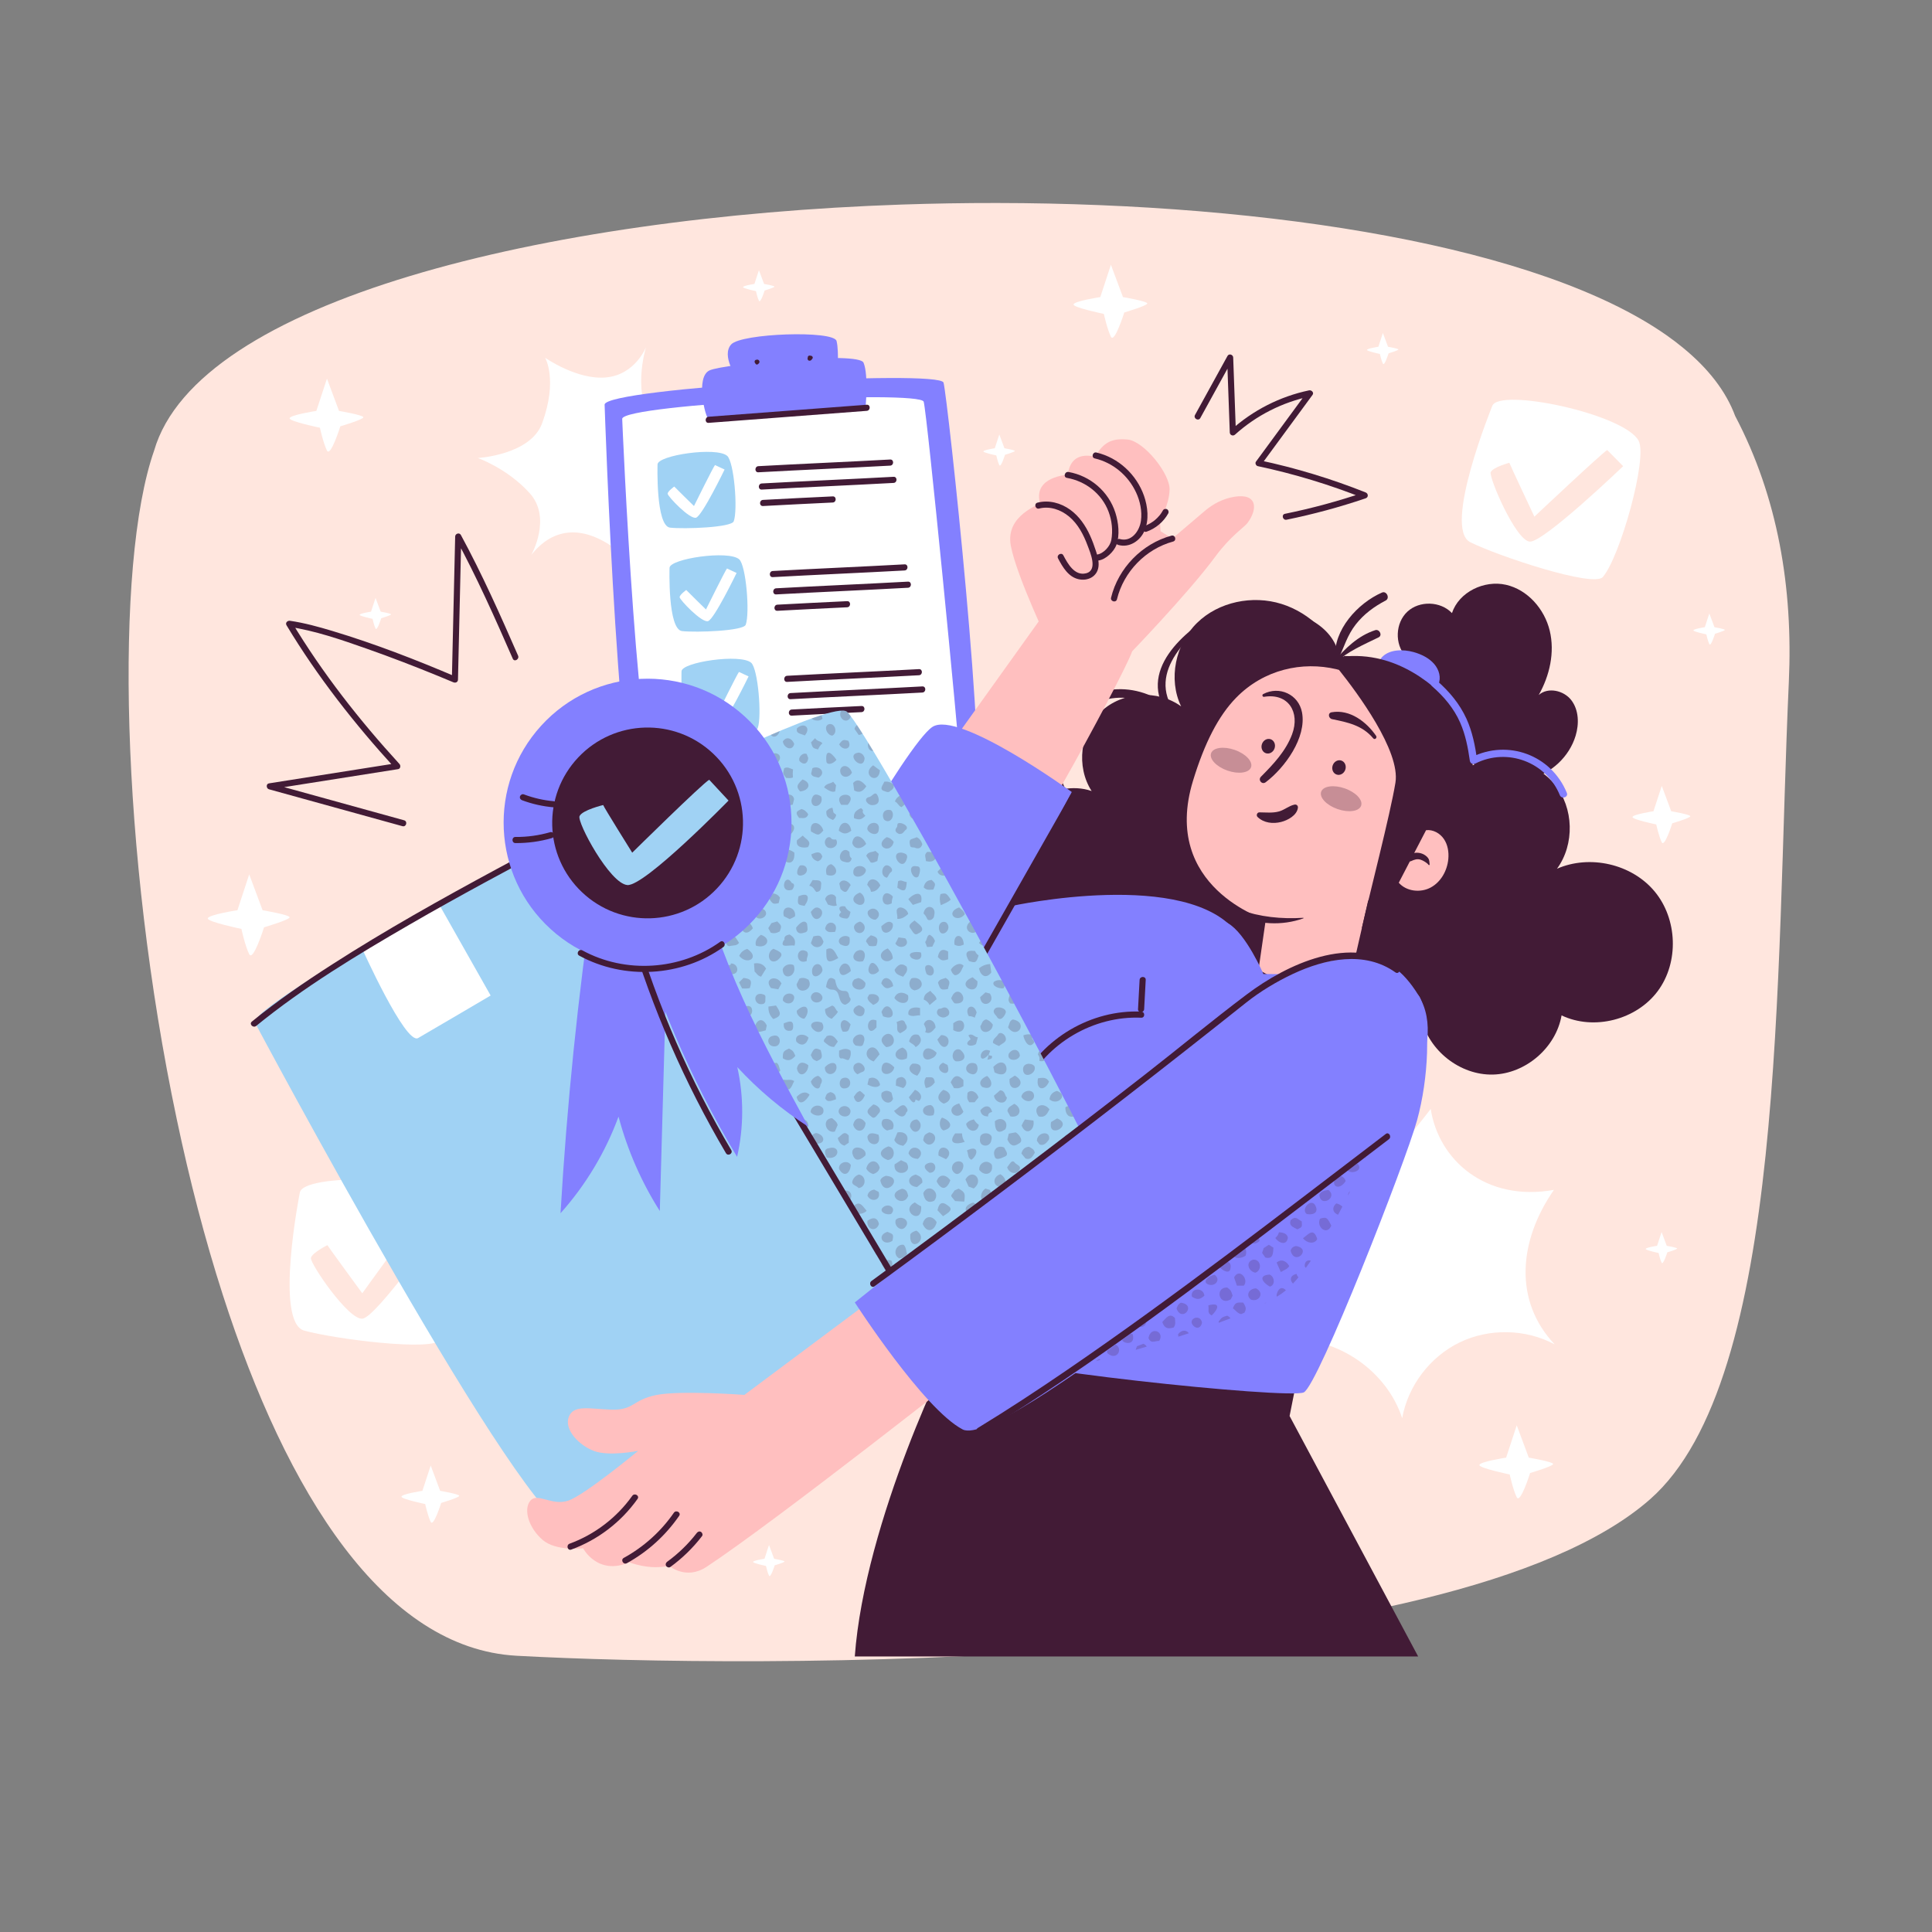 <?xml version="1.0" encoding="UTF-8"?> <svg xmlns="http://www.w3.org/2000/svg" xmlns:xlink="http://www.w3.org/1999/xlink" version="1.1" x="0px" y="0px" viewBox="0 0 500 500" style="enable-background:new 0 0 500 500;" xml:space="preserve"><rect x="0" y="0" width="500" height="500" fill="#808080" stroke="none"/> <g id="Background_Simple"> <g> <g> <g> <path style="fill:#FFE6DE;" d="M462.946,176.52c-3.45,75.692-0.613,180.472-35.925,211.503 c-51.315,45.079-233.131,43.785-293.315,40.485c-34.312-1.869-59.467-41.92-76.016-93.307 c-4.668-14.489-8.646-29.869-11.945-45.548c-14.564-68.928-16.157-143.635-5.86-173.034 c11.221-38.745,100.817-60.503,193.493-63.682c8.146-0.274,16.31-0.412,24.461-0.402c0.064-0.003,0.138-0.007,0.203,0 c71.272,0.087,140.429,11.249,173.2,34.187c1.531,1.068,2.978,2.172,4.341,3.301c6.466,5.297,11.071,11.166,13.476,17.627 C460.119,128.675,464.067,152.142,462.946,176.52z"></path> </g> </g> <g> <path style="fill:#FFFFFF;" d="M333.496,305.404c7.047,3.946,12.229,13.633,12.06,21.709 c-0.169,8.075-5.078,15.877-12.284,19.525c12.863-0.649,25.625,8.137,29.609,20.384c1.504-8.378,7.204-15.894,14.865-19.603 c7.661-3.709,17.092-3.518,24.596,0.498c-10.617-11.222-9.37-26.755-0.189-39.978c-17.696,3.169-29.863-7.783-31.885-20.948 c-4.439,5.752-9.03,11.641-15.27,15.365C348.758,306.079,339.541,309.435,333.496,305.404"></path> </g> <g> <path style="fill:#FFFFFF;" d="M61.45,235.565l3.046-9.277l3.46,9.277c0,0,6.912,1.176,6.993,1.82 c0.079,0.63-6.616,2.604-6.616,2.604s-2.81,8.995-3.837,6.958c-1.027-2.037-2.024-6.547-2.024-6.547s-8.704-1.808-8.704-2.696 C53.769,236.743,61.45,235.565,61.45,235.565z"></path> </g> <g> <path style="fill:#FFFFFF;" d="M109.317,385.828l2.151-6.55l2.443,6.55c0,0,4.88,0.83,4.937,1.285 c0.056,0.445-4.671,1.838-4.671,1.838s-1.984,6.351-2.709,4.912c-0.725-1.438-1.429-4.622-1.429-4.622s-6.145-1.276-6.145-1.903 C103.894,386.66,109.317,385.828,109.317,385.828z"></path> </g> <g> <path style="fill:#FFFFFF;" d="M284.758,76.883l2.745-8.36l3.118,8.36c0,0,6.229,1.059,6.301,1.64 c0.071,0.568-5.962,2.346-5.962,2.346s-2.532,8.106-3.458,6.27c-0.926-1.836-1.824-5.9-1.824-5.9s-7.843-1.629-7.843-2.429 C277.836,77.944,284.758,76.883,284.758,76.883z"></path> </g> <g> <path style="fill:#FFFFFF;" d="M389.786,377.233l2.745-8.36l3.118,8.36c0,0,6.229,1.059,6.301,1.64 c0.071,0.568-5.962,2.346-5.962,2.346s-2.532,8.106-3.457,6.27c-0.926-1.836-1.824-5.9-1.824-5.9s-7.844-1.629-7.844-2.429 C382.864,378.295,389.786,377.233,389.786,377.233z"></path> </g> <g> <path style="fill:#FFFFFF;" d="M81.872,106.344l2.745-8.36l3.118,8.36c0,0,6.229,1.059,6.301,1.64 c0.071,0.568-5.962,2.346-5.962,2.346s-2.532,8.106-3.458,6.27c-0.926-1.836-1.823-5.9-1.823-5.9s-7.844-1.629-7.844-2.429 C74.95,107.406,81.872,106.344,81.872,106.344z"></path> </g> <g> <path style="fill:#FFFFFF;" d="M427.914,209.95l2.151-6.55l2.443,6.55c0,0,4.88,0.83,4.937,1.285 c0.056,0.445-4.671,1.838-4.671,1.838s-1.984,6.35-2.709,4.912c-0.725-1.438-1.429-4.622-1.429-4.622s-6.145-1.277-6.145-1.903 C422.491,210.781,427.914,209.95,427.914,209.95z"></path> </g> <g> <path style="fill:#FFFFFF;" d="M257.451,116.006l1.169-3.561l1.328,3.561c0,0,2.653,0.451,2.684,0.699 c0.03,0.242-2.539,0.999-2.539,0.999s-1.078,3.452-1.473,2.671c-0.394-0.782-0.777-2.513-0.777-2.513s-3.341-0.694-3.341-1.035 C254.502,116.458,257.451,116.006,257.451,116.006z"></path> </g> <g> <path style="fill:#FFFFFF;" d="M195.244,73.482l1.169-3.561l1.328,3.561c0,0,2.653,0.451,2.684,0.699 c0.03,0.242-2.539,0.999-2.539,0.999s-1.078,3.452-1.473,2.671c-0.394-0.782-0.777-2.513-0.777-2.513s-3.341-0.694-3.341-1.035 C192.296,73.935,195.244,73.482,195.244,73.482z"></path> </g> <g> <path style="fill:#FFFFFF;" d="M356.722,89.742l1.169-3.561l1.328,3.561c0,0,2.653,0.451,2.684,0.699 c0.03,0.242-2.539,0.999-2.539,0.999s-1.078,3.452-1.473,2.671c-0.394-0.782-0.777-2.513-0.777-2.513s-3.341-0.694-3.341-1.035 C353.774,90.194,356.722,89.742,356.722,89.742z"></path> </g> <g> <path style="fill:#FFFFFF;" d="M428.852,322.412l1.169-3.561l1.328,3.561c0,0,2.653,0.451,2.684,0.699 c0.03,0.242-2.539,0.999-2.539,0.999s-1.078,3.453-1.473,2.671c-0.394-0.782-0.777-2.513-0.777-2.513s-3.341-0.694-3.341-1.035 C425.904,322.864,428.852,322.412,428.852,322.412z"></path> </g> <g> <path style="fill:#FFFFFF;" d="M197.848,403.409l1.169-3.561l1.328,3.561c0,0,2.653,0.451,2.684,0.699 c0.03,0.242-2.539,0.999-2.539,0.999s-1.078,3.453-1.473,2.671c-0.394-0.782-0.777-2.513-0.777-2.513s-3.341-0.694-3.341-1.035 C194.9,403.861,197.848,403.409,197.848,403.409z"></path> </g> <g> <path style="fill:#FFFFFF;" d="M441.204,162.32l1.169-3.561l1.328,3.561c0,0,2.653,0.451,2.684,0.699 c0.03,0.242-2.539,0.999-2.539,0.999s-1.078,3.452-1.473,2.671c-0.394-0.782-0.777-2.513-0.777-2.513s-3.341-0.694-3.341-1.035 C438.255,162.772,441.204,162.32,441.204,162.32z"></path> </g> <g> <path style="fill:#FFFFFF;" d="M96.022,158.297l1.169-3.561l1.328,3.561c0,0,2.653,0.451,2.684,0.699 c0.03,0.242-2.539,0.999-2.539,0.999s-1.078,3.452-1.473,2.671c-0.394-0.782-0.777-2.513-0.777-2.513s-3.341-0.694-3.341-1.035 C93.074,158.749,96.022,158.297,96.022,158.297z"></path> </g> <g> <path style="fill:#FFFFFF;" d="M162.911,145.233c0,0-14.283-15.639-25.42-1.602c0,0,5.41-9.542-0.393-15.985 c-5.804-6.443-13.445-9.112-13.445-9.112s13.649-0.78,16.65-8.994c4.124-11.288,0.768-16.959,0.768-16.959 s8.31,5.84,15.845,5.094c7.535-0.746,10.273-7.844,10.273-7.844s-4.065,13.129,2.433,19.815 c6.498,6.686,15.007,8.358,15.007,8.358s-13.034,0.125-18.639,12.457C160.386,142.792,162.911,145.233,162.911,145.233z"></path> </g> <g> <g> <path style="fill:#FFFFFF;" d="M386.197,105.065c0,0-12.919,31.65-5.682,35.262c7.237,3.612,31.905,11.792,34.293,9.008 c4.481-5.222,11.653-30.774,9.269-35.267C420.394,107.129,387.889,100.248,386.197,105.065z"></path> </g> <g> <path style="fill:#FFE6DE;" d="M415.944,116.468c-1.257,0.677-18.845,17.243-18.845,17.243s-6.379-13.556-6.486-13.951 c0,0-4.289,1.174-4.82,2.443c-0.531,1.269,6.519,17.825,10.15,17.966c3.632,0.141,24.131-19.52,24.131-19.52L415.944,116.468z"></path> </g> </g> <g> <g> <path style="fill:#FFFFFF;" d="M77.591,308.665c0,0-6.645,33.533,1.148,35.698c7.793,2.165,33.568,5.49,35.382,2.302 c3.403-5.981,5.57-32.431,2.372-36.387C111.554,304.168,78.333,303.613,77.591,308.665z"></path> </g> <g> <path style="fill:#FFE6DE;" d="M108.967,314.184c-1.105,0.904-15.21,20.521-15.21,20.521s-8.848-12.091-9.028-12.458 c0,0-3.986,1.971-4.265,3.318c-0.279,1.347,9.799,16.254,13.39,15.7c3.592-0.555,19.965-23.765,19.965-23.765L108.967,314.184z"></path> </g> </g> </g> </g> <g id="Document"> <g> <g> <g> <path style="fill:#8380FF;" d="M156.471,104.685c0,0,3.735,113.398,10.863,113.737c17.001,0.809,83.156-1.958,85.053-7.537 c3.479-10.232-7.176-108.174-8.197-111.859C243.216,95.512,156.973,100.415,156.471,104.685z"></path> </g> <g> <path style="fill:#FFFFFF;" d="M161.024,108.375c0,0,4.086,99.081,10.45,99.384c15.178,0.722,77.71,1.075,77.122-8.556 c-0.589-9.63-8.632-91.947-9.544-95.237C238.183,100.829,161.473,104.563,161.024,108.375z"></path> </g> <g> <path style="fill:#8380FF;" d="M183.387,108.478c-0.819-0.31-3.503-10.934,0.262-12.631c3.764-1.697,38.545-4.988,39.832-1.988 c1.372,3.199,0.477,12.179,0.477,12.179L183.387,108.478z"></path> </g> <g> <g> <path style="fill:#A0D2F4;" d="M170.171,120.21c0,0-0.498,15.944,3.254,16.346c3.753,0.402,15.872-0.036,16.464-1.642 c1.11-3.013,0.087-15.355-1.686-16.932C185.463,115.547,170.127,117.828,170.171,120.21z"></path> </g> <g> <path style="fill:#FFFFFF;" d="M185.037,120.355c-0.44,0.501-5.435,10.608-5.435,10.608s-4.996-4.89-5.107-5.045 c0,0-1.684,1.212-1.71,1.853c-0.026,0.641,5.752,6.734,7.363,6.205c1.611-0.53,7.376-12.465,7.376-12.465L185.037,120.355z"></path> </g> </g> <g> <g> <path style="fill:#A0D2F4;" d="M173.274,146.982c0,0-0.498,15.944,3.254,16.346c3.753,0.402,15.872-0.036,16.464-1.642 c1.11-3.013,0.087-15.355-1.686-16.932C188.566,142.318,173.23,144.6,173.274,146.982z"></path> </g> <g> <path style="fill:#FFFFFF;" d="M188.14,147.127c-0.44,0.501-5.435,10.608-5.435,10.608s-4.996-4.89-5.107-5.046 c0,0-1.684,1.212-1.71,1.853c-0.026,0.641,5.752,6.734,7.363,6.205c1.611-0.53,7.376-12.465,7.376-12.465L188.14,147.127z"></path> </g> </g> <g> <g> <path style="fill:#A0D2F4;" d="M176.378,173.754c0,0-0.498,15.944,3.254,16.346c3.753,0.402,15.872-0.036,16.464-1.642 c1.11-3.013,0.088-15.355-1.686-16.932C191.669,169.091,176.334,171.372,176.378,173.754z"></path> </g> <g> <path style="fill:#FFFFFF;" d="M191.243,173.899c-0.44,0.501-5.435,10.608-5.435,10.608s-4.996-4.89-5.107-5.046 c0,0-1.684,1.212-1.71,1.853c-0.026,0.641,5.752,6.734,7.363,6.205c1.611-0.53,7.376-12.465,7.376-12.465L191.243,173.899z"></path> </g> </g> <g> <path style="fill:#8380FF;" d="M190.632,97.681c0,0-4.006-5.627-1.409-8.535c2.597-2.908,26.549-3.716,27.278-0.898 c0.729,2.818,0.146,10.291,0.146,10.291l-25.36-0.611"></path> </g> <g> <g> <path style="fill:#421B36;" d="M196.244,94.157c0.018-0.024,0.03-0.051,0.044-0.077c0.013-0.024,0.029-0.05,0.039-0.076 c0.02-0.054,0.034-0.112,0.039-0.17c0.005-0.056,0.002-0.113-0.006-0.168c-0.001-0.01-0.003-0.019-0.006-0.029 c-0.012-0.045-0.025-0.091-0.041-0.134c-0.02-0.052-0.056-0.102-0.085-0.147c-0.03-0.045-0.081-0.087-0.117-0.12 c-0.007-0.006-0.014-0.013-0.022-0.018c-0.038-0.027-0.083-0.048-0.125-0.069c-0.052-0.027-0.115-0.035-0.17-0.046 c-0.077-0.007-0.152,0.006-0.223,0.037c-0.071,0.032-0.129,0.08-0.176,0.142c-0.063,0.099-0.084,0.154-0.103,0.269 c-0.009,0.054-0.006,0.112,0.007,0.165c0.009,0.038,0.022,0.09,0.042,0.131c0.002,0.004,0.004,0.008,0.007,0.012 c0.02,0.036,0.042,0.073,0.066,0.107c0.032,0.046,0.078,0.084,0.12,0.119c0.044,0.036,0.107,0.065,0.152,0.088 c0.018,0.009,0.037,0.017,0.057,0.022c0.052,0.013,0.114,0.033,0.171,0.034c0.117,0.002,0.163-0.006,0.273-0.044 c0.053-0.018,0.103-0.05,0.144-0.087c0.024-0.022,0.073-0.066,0.096-0.105c0.002-0.003,0.003-0.005,0.004-0.008 c0.02-0.034,0.043-0.074,0.059-0.11c0.003-0.006,0.005-0.012,0.007-0.018c-0.019,0.035-0.038,0.07-0.056,0.104 c0.033-0.041,0.06-0.089,0.075-0.14c0.031-0.106,0.037-0.155,0.025-0.265c-0.011-0.095-0.064-0.203-0.124-0.276 c-0.032-0.039-0.07-0.076-0.111-0.106c-0.003-0.002-0.006-0.004-0.01-0.006c-0.033-0.021-0.075-0.042-0.109-0.059 c-0.007-0.003-0.013-0.007-0.021-0.009c-0.101-0.032-0.16-0.037-0.263-0.027c-0.008,0.001-0.015,0.002-0.022,0.004 c-0.037,0.009-0.08,0.022-0.115,0.035c-0.004,0.001-0.007,0.003-0.011,0.005c-0.055,0.022-0.1,0.056-0.136,0.101 c-0.045,0.039-0.077,0.088-0.096,0.146c-0.024,0.056-0.032,0.114-0.025,0.173c-0.003,0.058,0.009,0.113,0.035,0.165 c0.02,0.032,0.039,0.064,0.059,0.096c0.05,0.062,0.113,0.107,0.188,0.135c0.038,0.009,0.077,0.018,0.116,0.027 c0.078,0.007,0.152-0.006,0.223-0.037c0.006-0.003,0.012-0.006,0.018-0.007c-0.036,0.011-0.072,0.022-0.108,0.033 c0.007-0.002,0.014-0.003,0.022-0.004c-0.038,0.001-0.076,0.003-0.115,0.004c0.009,0,0.017,0.001,0.026,0.003 c-0.039-0.009-0.077-0.018-0.116-0.027c0.01,0.003,0.019,0.006,0.028,0.011c-0.035-0.019-0.07-0.038-0.104-0.056 c0.011,0.006,0.021,0.014,0.031,0.023c-0.028-0.026-0.055-0.053-0.083-0.079c0.009,0.009,0.018,0.019,0.025,0.031 c-0.02-0.032-0.04-0.064-0.059-0.096c0.006,0.01,0.011,0.021,0.014,0.032c-0.011-0.036-0.022-0.072-0.033-0.108 c0.003,0.01,0.005,0.019,0.005,0.029c-0.001-0.038-0.003-0.076-0.004-0.115c0,0.009,0,0.017-0.002,0.025 c0.009-0.039,0.018-0.077,0.027-0.116c-0.002,0.007-0.004,0.014-0.008,0.021c0.019-0.035,0.038-0.07,0.056-0.104 c-0.023,0.042-0.05,0.076-0.068,0.124c-0.003,0.007-0.005,0.013-0.008,0.02c0.019-0.035,0.038-0.07,0.056-0.104 c-0.005,0.01-0.012,0.019-0.02,0.028c0.026-0.028,0.053-0.055,0.079-0.083c-0.007,0.007-0.014,0.013-0.023,0.018 c0.032-0.02,0.064-0.039,0.096-0.059c-0.009,0.005-0.019,0.01-0.029,0.013c0.036-0.011,0.072-0.022,0.108-0.033 c-0.013,0.004-0.027,0.006-0.041,0.006c0.038-0.001,0.076-0.003,0.115-0.004c-0.019,0-0.037-0.002-0.055-0.006 c0.039,0.009,0.077,0.018,0.116,0.027c-0.024-0.006-0.047-0.014-0.068-0.026c0.035,0.019,0.07,0.037,0.104,0.056 c-0.02-0.011-0.039-0.024-0.056-0.04c0.028,0.026,0.055,0.053,0.083,0.079c-0.012-0.011-0.022-0.024-0.031-0.037 c0.02,0.032,0.039,0.064,0.059,0.096c-0.007-0.011-0.012-0.022-0.016-0.034c0.011,0.036,0.022,0.072,0.033,0.108 c-0.003-0.009-0.004-0.019-0.005-0.028c0.001,0.038,0.003,0.076,0.004,0.115c0-0.011,0.001-0.022,0.003-0.032 c-0.009,0.038-0.018,0.077-0.027,0.116c0.003-0.01,0.007-0.02,0.012-0.03c-0.019,0.035-0.038,0.07-0.056,0.104 c0.002-0.004,0.004-0.007,0.007-0.011c-0.133,0.06-0.266,0.12-0.398,0.18c0.003,0.001,0.007,0.001,0.01,0.002 c-0.039-0.009-0.077-0.018-0.116-0.027c0.016,0.004,0.031,0.01,0.045,0.017c-0.035-0.019-0.07-0.038-0.104-0.056 c0.015,0.009,0.029,0.019,0.043,0.031c-0.028-0.026-0.055-0.053-0.083-0.079c0.015,0.015,0.028,0.031,0.04,0.049 c-0.02-0.032-0.04-0.064-0.059-0.096c0.011,0.019,0.02,0.038,0.026,0.058c-0.011-0.036-0.022-0.072-0.033-0.108 c0.006,0.021,0.01,0.041,0.011,0.063c-0.002-0.038-0.003-0.076-0.004-0.115c0.001,0.02-0.001,0.039-0.005,0.058 c0.009-0.039,0.018-0.077,0.027-0.116c-0.004,0.017-0.01,0.034-0.018,0.049c0.019-0.035,0.038-0.07,0.056-0.104 c-0.005,0.009-0.01,0.017-0.016,0.025c-0.038,0.048-0.061,0.102-0.07,0.162c-0.018,0.056-0.021,0.114-0.009,0.172 c0.008,0.058,0.029,0.11,0.063,0.156c0.026,0.052,0.064,0.094,0.113,0.127c0.035,0.019,0.07,0.038,0.104,0.056 c0.075,0.028,0.152,0.035,0.23,0.022c0.036-0.011,0.072-0.022,0.108-0.033C196.139,94.267,196.198,94.219,196.244,94.157 L196.244,94.157z"></path> </g> </g> <g> <g> <path style="fill:#421B36;" d="M210.166,92.197c-0.009-0.009-0.019-0.017-0.03-0.024c-0.005-0.003-0.01-0.006-0.015-0.009 c-0.038-0.022-0.077-0.045-0.117-0.063c-0.011-0.005-0.022-0.009-0.034-0.012c-0.047-0.013-0.097-0.027-0.146-0.032 c-0.03-0.003-0.061,0-0.091,0.001c-0.03,0.001-0.061,0.001-0.091,0.006c-0.012,0.002-0.024,0.005-0.036,0.008 c-0.046,0.013-0.094,0.025-0.139,0.044c-0.057,0.023-0.109,0.059-0.159,0.093c-0.021,0.014-0.041,0.031-0.06,0.049 c-0.043,0.042-0.09,0.087-0.124,0.138c-0.027,0.042-0.05,0.088-0.073,0.132c-0.005,0.011-0.01,0.022-0.015,0.034 c-0.021,0.058-0.037,0.12-0.04,0.181c-0.003,0.048,0.001,0.098,0.005,0.146c0.001,0.012,0.003,0.024,0.006,0.036 c0.012,0.046,0.024,0.095,0.044,0.139c0.003,0.006,0.005,0.011,0.008,0.016c0.017,0.033,0.076,0.117,0.062,0.101 c0.028,0.026,0.055,0.053,0.083,0.079c0.035,0.019,0.07,0.038,0.104,0.056c0.032,0.012,0.088,0.021,0.122,0.028 c0.004,0.001,0.008,0.002,0.012,0.003c0.007,0.001,0.014,0.002,0.022,0.002c0.043,0.002,0.087-0.002,0.13-0.004 c0.008,0,0.016-0.001,0.025-0.002c0.065-0.009,0.133-0.029,0.191-0.061c0.044-0.025,0.09-0.05,0.13-0.082 c0.04-0.032,0.075-0.073,0.109-0.111c0.045-0.051,0.079-0.116,0.101-0.179c0.003-0.008,0.005-0.016,0.007-0.024 c0.011-0.043,0.023-0.087,0.03-0.131c0.001-0.007,0.001-0.014,0.002-0.022c0.001-0.043-0.001-0.089-0.005-0.133 c-0.003-0.035-0.015-0.067-0.025-0.101c-0.01-0.034-0.018-0.066-0.036-0.098c-0.057-0.105-0.107-0.167-0.2-0.244 c-0.012-0.01-0.026-0.019-0.04-0.027c-0.038-0.022-0.096-0.058-0.146-0.074c-0.044-0.014-0.091-0.023-0.136-0.032 c-0.008-0.001-0.015-0.003-0.023-0.004c-0.054-0.005-0.109-0.002-0.162,0.006c-0.058,0.008-0.11,0.029-0.156,0.063 c-0.052,0.026-0.094,0.064-0.127,0.113c-0.038,0.049-0.061,0.103-0.07,0.162c-0.018,0.056-0.021,0.114-0.009,0.172 c0.023,0.11,0.079,0.22,0.175,0.284c0.035,0.019,0.07,0.038,0.104,0.056c0.075,0.028,0.152,0.035,0.23,0.023 c0.008-0.001,0.016-0.002,0.024-0.002c-0.038,0.001-0.076,0.003-0.115,0.004c0.018,0,0.035,0.002,0.053,0.006 c-0.038-0.009-0.077-0.018-0.115-0.027c0.019,0.005,0.038,0.012,0.055,0.022c-0.035-0.019-0.07-0.038-0.104-0.056 c0.019,0.011,0.037,0.024,0.053,0.039c-0.028-0.026-0.055-0.053-0.083-0.079c0.016,0.016,0.029,0.033,0.041,0.051 c-0.02-0.032-0.04-0.064-0.059-0.096c0.009,0.016,0.016,0.032,0.022,0.049c-0.011-0.036-0.022-0.072-0.033-0.108 c0.005,0.017,0.008,0.035,0.009,0.053c-0.001-0.038-0.003-0.076-0.004-0.115c0,0.017-0.001,0.033-0.005,0.049 c0.009-0.039,0.018-0.077,0.027-0.116c-0.004,0.018-0.011,0.035-0.02,0.052c0.019-0.035,0.038-0.07,0.056-0.104 c-0.01,0.018-0.022,0.035-0.037,0.05c0.026-0.028,0.053-0.055,0.079-0.083c-0.015,0.015-0.031,0.028-0.049,0.04 c0.032-0.02,0.064-0.039,0.096-0.059c-0.018,0.011-0.037,0.02-0.057,0.026c0.036-0.011,0.072-0.022,0.108-0.033 c-0.02,0.006-0.04,0.009-0.061,0.01c0.038-0.002,0.076-0.003,0.115-0.004c-0.017,0-0.033-0.002-0.05-0.005 c0.039,0.009,0.077,0.018,0.116,0.027c-0.002,0-0.004-0.001-0.006-0.001c0.082,0.077,0.165,0.155,0.247,0.232 c-0.008-0.015-0.015-0.03-0.02-0.047c0.011,0.036,0.022,0.072,0.033,0.108c-0.005-0.017-0.008-0.034-0.008-0.052 c0.001,0.038,0.003,0.076,0.004,0.115c0-0.019,0.002-0.038,0.006-0.057c-0.009,0.039-0.018,0.077-0.027,0.116 c0.006-0.024,0.015-0.046,0.026-0.068c-0.019,0.035-0.038,0.07-0.056,0.104c0.015-0.027,0.033-0.051,0.054-0.073 c-0.026,0.028-0.053,0.055-0.079,0.083c0.023-0.023,0.048-0.044,0.076-0.061c-0.032,0.02-0.064,0.039-0.096,0.059 c0.025-0.015,0.051-0.027,0.078-0.035c-0.036,0.011-0.072,0.022-0.108,0.033c0.024-0.007,0.048-0.011,0.072-0.012 c-0.038,0.001-0.077,0.003-0.115,0.004c0.021-0.001,0.041,0.001,0.061,0.006c-0.038-0.009-0.077-0.018-0.116-0.027 c0.017,0.004,0.033,0.011,0.049,0.019c-0.035-0.019-0.069-0.038-0.104-0.056c0.016,0.009,0.031,0.02,0.045,0.033 c0.048,0.038,0.103,0.061,0.162,0.07c0.056,0.018,0.113,0.021,0.172,0.009c0.058-0.008,0.11-0.029,0.156-0.063 c0.052-0.026,0.094-0.064,0.127-0.113c0.019-0.035,0.038-0.07,0.056-0.104c0.028-0.075,0.036-0.151,0.023-0.23 c-0.011-0.036-0.022-0.072-0.033-0.108C210.276,92.302,210.228,92.243,210.166,92.197L210.166,92.197z"></path> </g> </g> </g> <g> <path style="fill:#421B36;" d="M183.388,109.436c13.641-1.036,27.283-2.072,40.924-3.108c1.01-0.077,1.019-1.662,0-1.584 c-13.641,1.036-27.283,2.072-40.924,3.108C182.378,107.928,182.37,109.513,183.388,109.436L183.388,109.436z"></path> </g> <g> <path style="fill:#421B36;" d="M196.269,122.228c11.365-0.626,22.739-1.096,34.104-1.722c1.014-0.056,1.02-1.641,0-1.585 c-11.365,0.626-22.739,1.096-34.104,1.722C195.255,120.7,195.249,122.284,196.269,122.228L196.269,122.228z"></path> </g> <g> <path style="fill:#421B36;" d="M197.149,126.702c11.365-0.626,22.739-1.096,34.104-1.722c1.014-0.056,1.021-1.641,0-1.585 c-11.365,0.626-22.739,1.096-34.104,1.722C196.135,125.174,196.129,126.758,197.149,126.702L197.149,126.702z"></path> </g> <g> <path style="fill:#421B36;" d="M197.463,130.959c6.014-0.332,12.031-0.618,18.047-0.909c1.015-0.049,1.021-1.634,0-1.585 c-6.016,0.291-12.033,0.577-18.047,0.909C196.449,129.43,196.442,131.015,197.463,130.959L197.463,130.959z"></path> </g> <g> <path style="fill:#421B36;" d="M199.994,149.36c11.365-0.626,22.739-1.096,34.104-1.722c1.014-0.056,1.021-1.641,0-1.585 c-11.365,0.626-22.739,1.096-34.104,1.722C198.98,147.832,198.974,149.417,199.994,149.36L199.994,149.36z"></path> </g> <g> <path style="fill:#421B36;" d="M200.874,153.834c11.365-0.626,22.739-1.096,34.104-1.722c1.014-0.056,1.021-1.641,0-1.585 c-11.365,0.626-22.739,1.096-34.104,1.722C199.86,152.306,199.854,153.891,200.874,153.834L200.874,153.834z"></path> </g> <g> <path style="fill:#421B36;" d="M201.188,158.074c6.014-0.332,12.031-0.618,18.047-0.909c1.015-0.049,1.021-1.634,0-1.585 c-6.016,0.291-12.033,0.577-18.047,0.909C200.174,156.546,200.167,158.131,201.188,158.074L201.188,158.074z"></path> </g> <g> <path style="fill:#421B36;" d="M203.719,176.476c11.365-0.626,22.739-1.096,34.104-1.722c1.014-0.056,1.02-1.641,0-1.584 c-11.365,0.626-22.739,1.096-34.104,1.722C202.705,174.947,202.699,176.532,203.719,176.476L203.719,176.476z"></path> </g> <g> <path style="fill:#421B36;" d="M204.599,180.95c11.365-0.626,22.739-1.096,34.104-1.722c1.014-0.056,1.021-1.641,0-1.584 c-11.365,0.626-22.739,1.096-34.104,1.722C203.585,179.421,203.578,181.006,204.599,180.95L204.599,180.95z"></path> </g> <g> <path style="fill:#421B36;" d="M204.912,185.207c6.014-0.332,12.031-0.618,18.047-0.909c1.015-0.049,1.021-1.634,0-1.584 c-6.016,0.291-12.033,0.577-18.047,0.909C203.898,183.678,203.892,185.263,204.912,185.207L204.912,185.207z"></path> </g> </g> </g> <g id="Lines"> <g> <path style="fill:#421B36;" d="M310.64,108.189c2.801-5.089,5.602-10.177,8.403-15.266c-0.492-0.133-0.984-0.266-1.476-0.4 c0.233,6.466,0.466,12.933,0.7,19.399c0.025,0.703,0.84,1.022,1.352,0.56c5.548-5,12.292-8.4,19.599-9.932 c-0.298-0.388-0.596-0.776-0.895-1.164c-4.428,6.029-8.855,12.058-13.283,18.087c-0.295,0.402,0.008,1.065,0.473,1.164 c9.385,1.994,18.574,4.779,27.487,8.329c0-0.509,0-1.019,0-1.528c-6.698,2.273-13.525,4.12-20.455,5.535 c-0.998,0.204-0.576,1.732,0.421,1.528c6.93-1.415,13.757-3.262,20.455-5.535c0.78-0.265,0.719-1.242,0-1.528 c-8.913-3.55-18.103-6.335-27.487-8.329c0.158,0.388,0.316,0.776,0.473,1.164c4.428-6.029,8.855-12.058,13.283-18.087 c0.443-0.604-0.286-1.291-0.895-1.164c-7.572,1.588-14.553,5.162-20.298,10.339c0.451,0.187,0.902,0.374,1.352,0.56 c-0.233-6.466-0.466-12.933-0.7-19.399c-0.027-0.758-1.083-1.114-1.476-0.4c-2.801,5.089-5.602,10.177-8.403,15.266 C308.78,108.283,310.148,109.083,310.64,108.189L310.64,108.189z"></path> </g> <g> <path style="fill:#421B36;" d="M104.582,212.289c-11.52-3.185-23.04-6.369-34.56-9.554c0,0.509,0,1.018,0,1.528 c11.005-1.737,22.009-3.475,33.014-5.212c0.626-0.099,0.711-0.929,0.35-1.324c-10.369-11.326-19.937-23.538-27.865-36.705 c-0.298,0.388-0.596,0.776-0.895,1.164c6.927,1.018,13.697,3.381,20.278,5.693c6.265,2.201,12.463,4.597,18.609,7.112 c1.269,0.519,2.654,1.09,3.819,1.587c0.543,0.232,1.177-0.03,1.192-0.684c0.286-12.348,0.571-24.696,0.857-37.044 c-0.492,0.133-0.984,0.267-1.476,0.4c5.491,10.11,10.198,20.69,14.803,31.228c0.407,0.932,1.773,0.127,1.368-0.8 c-4.605-10.538-9.312-21.118-14.803-31.228c-0.386-0.71-1.459-0.361-1.476,0.4c-0.286,12.348-0.571,24.696-0.857,37.044 c0.397-0.228,0.795-0.456,1.192-0.684c-10.487-4.477-21.203-8.636-32.126-11.92c-3.593-1.08-7.241-2.085-10.959-2.631 c-0.641-0.094-1.285,0.516-0.895,1.164c7.995,13.278,17.657,25.605,28.113,37.026c0.116-0.441,0.233-0.883,0.35-1.324 c-11.005,1.737-22.009,3.475-33.014,5.212c-0.805,0.127-0.702,1.334,0,1.528c11.52,3.185,23.04,6.369,34.56,9.554 C105.145,214.089,105.565,212.561,104.582,212.289L104.582,212.289z"></path> </g> </g> <g id="Character_00000117641944906508574580000006140346827008645559_"> <g> <g> <path style="fill:#421B36;" d="M406.665,181.219c-1.94-2.546-6.052-3.473-8.448-1.35c2.84-5.018,4.203-11.044,2.851-16.65 c-1.351-5.605-5.71-10.609-11.335-11.879c-5.625-1.27-12.156,1.856-13.969,7.33c-2.931-3.103-8.409-3.28-11.534-0.372 c-3.125,2.907-3.343,8.384-0.459,11.531l16.568,26.872c3.849,4.184,10.006,6.094,15.547,4.821 c5.54-1.272,10.249-5.676,11.887-11.12C408.696,187.335,408.606,183.765,406.665,181.219z"></path> <g> <path style="fill:#8380FF;" d="M367.156,179.638c2.087,0.454,4.325-0.755,5.092-2.493c0.768-1.738,0.212-3.815-1.098-5.326 c-1.31-1.511-3.28-2.504-5.334-3.07c-2.757-0.76-6.111-0.677-8.012,1.175c-0.864,0.841-1.329,2.089-0.843,3.162 c0.426,0.94,1.455,1.55,2.425,2.1c2.344,1.327,4.689,2.654,7.033,3.982"></path> </g> <path style="fill:#421B36;" d="M347.029,169.985c15.037-1.872,25.43,8.662,29.056,12.803c3.626,4.141,5.487,9.779,5.038,15.265 c7.119-3.247,16.304-1.102,21.247,4.963c4.944,6.065,5.194,15.493,0.578,21.812c8.497-3.716,19.328-1.256,25.262,5.871 c5.934,7.127,6.344,18.348,0.816,25.794c-5.528,7.446-16.521,10.28-24.892,6.291c-1.447,8.349-9.303,15.117-17.774,15.313 c-8.471,0.196-16.632-6.201-18.464-14.473c-4.75,5.543-13.266,7.081-20.046,4.374c-6.779-2.708-11.709-9.118-13.559-16.18 c-1.85-7.061-0.859-14.663,1.784-21.468"></path> <path style="fill:#421B36;" d="M347.943,172.096c-2.777-7.325-8.824-13.469-16.302-15.804 c-7.477-2.335-16.233-0.568-21.838,4.905c-5.605,5.473-7.528,14.561-4.127,21.617c-6.057-4.423-15.246-3.839-20.695,1.315 c-5.449,5.154-6.543,14.296-2.463,20.59c-4.821-1.675-10.255-0.344-14.676,2.206c-7.082,4.084-12.316,11.468-13.229,19.592 c-0.913,8.124,2.771,16.745,9.605,21.232c6.834,4.487,16.576,4.298,22.899-0.885c-1.532,4.164,0.453,9.133,4.081,11.687 c3.628,2.555,8.521,2.886,12.753,1.553c4.233-1.333,7.861-4.163,10.848-7.445c0.676,6.338,7.791,10.636,14.097,9.709 c6.306-0.927,11.429-5.895,14.25-11.611c2.821-5.716,3.725-12.157,4.592-18.472"></path> <path style="fill:#421B36;" d="M334.849,165.617c-6.034-0.772-12.508,0.549-17.157,4.472c-4.649,3.923-7.065,10.655-5.063,16.398 c0.391,1.122,0.944,2.244,0.863,3.43c-0.084,1.212-0.814,2.265-1.423,3.316c-2.417,4.174-3.149,9.293-1.999,13.977l41.552-34.811 C346.528,169.075,340.883,166.389,334.849,165.617z"></path> <g> <path style="fill:#8380FF;" d="M370.623,177.599c3.035,2.644,5.648,5.717,7.275,9.43c1.365,3.116,2.017,6.455,2.488,9.807 c0.106,0.754,0.804,1.081,1.469,0.747c8.277-4.155,18.33-0.35,21.827,8.202c0.462,1.129,2.278,0.546,1.812-0.594 c-3.994-9.77-15.254-13.94-24.673-9.211c0.49,0.249,0.979,0.498,1.469,0.747c-0.517-3.678-1.229-7.342-2.78-10.74 c-1.751-3.836-4.435-7.04-7.599-9.796C370.985,175.386,369.697,176.792,370.623,177.599L370.623,177.599z"></path> </g> <g> <path style="fill:#421B36;" d="M345.585,171.522c3.197-2.942,7.355-4.694,11.197-6.576c1.074-0.526,0.208-2.214-0.885-1.857 c-4.476,1.465-7.681,4.661-10.682,8.094C345.001,171.431,345.351,171.738,345.585,171.522L345.585,171.522z"></path> </g> <g> <path style="fill:#421B36;" d="M346.446,170.48c1.401-3.108,2.274-6.127,4.42-8.871c2.096-2.68,4.772-4.638,7.766-6.207 c1.138-0.597,0.217-2.57-0.976-2.049c-6.212,2.712-12.666,9.675-12.099,16.934C345.591,170.73,346.247,170.921,346.446,170.48 L346.446,170.48z"></path> </g> <g> <path style="fill:#421B36;" d="M315.96,157.838c-9.43,5.258-22.153,15.917-13.386,27.55c0.476-0.402,0.953-0.804,1.429-1.207 c-8.331-7.96-21.531-8.056-28.724,1.568c-7.089,9.486-3.491,22.265,6.418,27.985c1.279,0.738,2.282-1.25,1.053-2.016 c-7.911-4.928-11.617-14.742-6.554-23.183c5.892-9.824,18.533-10.27,26.533-2.964c0.773,0.706,2.071-0.32,1.429-1.207 c-7.734-10.684,4.068-20.524,11.918-26.347C316.187,157.936,316.081,157.77,315.96,157.838L315.96,157.838z"></path> </g> </g> <path style="fill:#421B36;" d="M247.467,347.13c-1.414,0.943-23.736,46.675-26.247,81.563h145.798l-33.273-62.233l2.16-10.844 L247.467,347.13z"></path> <path style="fill:#FFBFBF;" d="M240.762,200.023l29.895-41.772c2.642-0.624,21.939,9.984,22.329,10.048 c1.15,0.188-30.147,58.792-33.659,58.178C255.815,225.864,240.762,200.023,240.762,200.023z"></path> <path style="fill:#8380FF;" d="M277.376,204.971l-15.662,29.509c0,0,46.009-10.043,58.668,7.259 c12.659,17.303-29.691,28.636-29.691,28.636s-51.801,22.892-69.531,16.481c-11.305-4.088-23.499-14.262-17.987-33.272 c3.408-11.751,31.395-60.971,38.114-65.45C248.008,183.653,277.376,204.971,277.376,204.971z"></path> <g> <path style="fill:#421B36;" d="M244.446,266.299c11.276-19.848,22.553-39.696,33.829-59.544c0.504-0.888-0.864-1.687-1.368-0.8 c-11.276,19.848-22.553,39.696-33.829,59.545C242.573,266.388,243.941,267.187,244.446,266.299L244.446,266.299z"></path> </g> <g> <g> <g> <g> <path style="fill:#8380FF;" d="M372.487,193.261c2.101-0.65,4.413,0.806,5.384,2.779c0.971,1.973,0.888,4.295,0.564,6.47 c-0.412,2.763-1.178,5.474-2.275,8.044c-0.64,1.501-1.444,3.015-2.783,3.948c-1.339,0.933-3.343,1.092-4.516-0.044"></path> </g> </g> <g> <g> <path style="fill:#FFBFBF;" d="M365.798,191.538c-6.134-19.594-31.561-25.642-45.903-10.949 c-4.535,4.647-8.136,11.607-11.15,21.489c-8.411,27.572,18.83,35.949,18.83,35.949l-1.872,12.958l21.632,11.567l6.713-29.344 c0,0,9.879-19.333,12.405-32.808C367.014,197.403,366.697,194.408,365.798,191.538z"></path> </g> <g> <path style="fill:#421B36;" d="M326.594,192.552c-0.349,0.997,0.098,2.061,0.997,2.375c0.899,0.314,1.91-0.24,2.259-1.237 c0.349-0.997-0.098-2.061-0.996-2.375C327.954,191.001,326.943,191.555,326.594,192.552z"></path> </g> <g> <path style="fill:#421B36;" d="M344.902,198.075c-0.349,0.997,0.098,2.061,0.996,2.375c0.899,0.314,1.911-0.239,2.259-1.237 c0.349-0.997-0.098-2.061-0.997-2.375C346.262,196.524,345.25,197.078,344.902,198.075z"></path> </g> <g> <g> <path style="fill:#421B36;" d="M355.382,191.074c-2.809-3.364-6.617-4.141-10.639-4.959c-0.921-0.187-1.209-1.59-0.112-1.782 c4.723-0.824,9.01,2.485,11.501,6.101C356.483,190.945,355.798,191.572,355.382,191.074L355.382,191.074z"></path> </g> </g> <g> <g> <path style="fill:#421B36;" d="M337.312,237.668c-5.591,1.996-11.686,1.597-17.122-0.753 c-0.924-0.399-0.451-1.831,0.522-1.492c5.458,1.897,10.821,2.453,16.574,2.106 C337.357,237.525,337.379,237.644,337.312,237.668L337.312,237.668z"></path> </g> </g> <g> <path style="fill:#421B36;" d="M381.785,205.863c0.215,12.985-7.258,23.72-18.959,29.354l-10.381,4.998 c1.897-8.477,7.352-29.454,8.693-37.65c1.342-8.196-9.939-23.349-14.609-29.202l1.259-3.6 c8.336-0.004,16.797,4.675,22.558,10.7c3.249,3.398,6.397,7.599,8.069,11.993 C378.415,192.456,381.693,200.282,381.785,205.863z"></path> </g> <g style="opacity:0.3;"> <path style="fill:#421B36;" d="M341.916,204.901c-0.517,1.479,1.379,3.487,4.235,4.485c2.856,0.998,5.59,0.609,6.107-0.87 c0.517-1.479-1.379-3.487-4.235-4.485C345.167,203.033,342.433,203.422,341.916,204.901z"></path> </g> <g style="opacity:0.3;"> <path style="fill:#421B36;" d="M313.427,194.943c-0.517,1.479,1.379,3.487,4.235,4.485c2.856,0.998,5.59,0.609,6.107-0.87 c0.517-1.479-1.379-3.487-4.235-4.485C316.678,193.074,313.944,193.464,313.427,194.943z"></path> </g> <g> <g> <path style="fill:#421B36;" d="M346.396,170.903c-1.896-3.002-3.376-6.053-6.416-8.112c-3.02-2.045-6.298-2.5-9.851-2.778 c-0.673-0.052-0.757-1.068-0.075-1.192c7.117-1.286,16.308,4.353,16.55,12.041 C346.608,170.986,346.447,170.984,346.396,170.903L346.396,170.903z"></path> </g> </g> <g> <path style="fill:#FFBFBF;" d="M369.063,214.855c1.794-0.228,3.605,0.789,4.619,2.286c1.014,1.497,1.309,3.394,1.139,5.194 c-0.282,2.993-1.916,5.935-4.564,7.357c-2.648,1.422-6.283,1.022-8.258-1.244L369.063,214.855z"></path> </g> <g> <g> <path style="fill:#421B36;" d="M369.724,223.841c-0.388-0.547-1.453-1.163-2.08-1.356c-0.889-0.273-1.614-0.021-2.417,0.356 c-0.828,0.389-1.63-0.768-0.889-1.365c1.013-0.815,2.477-1.006,3.69-0.551c0.573,0.215,1.164,0.609,1.531,1.104 c0.418,0.564,0.344,1.036,0.43,1.683C370.007,223.851,369.819,223.975,369.724,223.841L369.724,223.841z"></path> </g> </g> <g> <g> <path style="fill:#421B36;" d="M326.915,179.626c4.194-2.219,9.177,0.114,10.044,4.733c1.232,6.557-4.478,14.36-9.392,18.078 c-0.975,0.738-2.075-0.577-1.223-1.436c3.216-3.24,6.419-6.606,8.05-10.975c2.13-5.705-0.989-10.721-7.244-9.691 C326.725,180.406,326.534,179.828,326.915,179.626L326.915,179.626z"></path> </g> </g> </g> <g> <g> <path style="fill:#421B36;" d="M335.895,209.082c-0.279,1.94-2.604,3.2-4.333,3.638c-2.121,0.537-4.472,0.283-6.104-1.282 c-0.425-0.408-0.136-1.203,0.47-1.201c1.709,0.007,3.434,0.23,5.11-0.247c1.405-0.4,2.564-1.463,3.971-1.756 C335.564,208.118,335.974,208.533,335.895,209.082L335.895,209.082z"></path> </g> </g> </g> </g> <g> <path style="fill:#FFBFBF;" d="M311.823,132.21l-8.433,7.179l-3.032-1.909l-0.18-2.857c0,0,2.369-3.731,2.51-7.879 c0.141-4.149-6.615-12.551-10.828-12.983c-4.213-0.431-6.375,0.814-8.454,4.48c0,0-6.265-2.108-7.049,4.624 c0,0-8.999,0.437-7.224,7.255c0.149,0.571-9.036,3.092-7.534,11.123c1.503,8.031,10.461,26.66,10.461,26.66l19.627,2.027 c0,0,15.725-16.215,22.868-25.92c3.862-5.247,7.494-7.597,8.274-8.637c2.723-3.633,2.613-7.809-3.436-6.8 C316.586,129.04,313.991,130.365,311.823,132.21z"></path> <g> <path style="fill:#421B36;" d="M268.923,131.61c2.743-0.704,5.602,0.289,7.734,2.059c2.314,1.921,3.758,4.696,4.792,7.469 c0.702,1.88,2.751,6.464-0.397,7.232c-2.964,0.723-4.722-2.501-5.857-4.647c-0.477-0.902-1.845-0.102-1.368,0.8 c1.178,2.229,2.654,4.793,5.324,5.38c2.381,0.524,4.812-0.674,5.133-3.241c0.171-1.361-0.223-2.719-0.636-4.001 c-0.441-1.37-0.937-2.723-1.53-4.036c-1.174-2.596-2.816-5.016-5.146-6.703c-2.432-1.761-5.523-2.596-8.47-1.84 C267.515,130.335,267.933,131.864,268.923,131.61L268.923,131.61z"></path> </g> <g> <path style="fill:#421B36;" d="M276.112,123.675c4.845,0.85,9.051,4.118,10.791,8.767c0.867,2.316,1.138,4.88,0.705,7.319 c-0.285,1.604-2.013,3.522-3.685,3.757c-1.005,0.142-0.578,1.669,0.421,1.528c1.846-0.26,3.938-2.294,4.574-3.994 c0.945-2.525,0.539-5.864-0.26-8.37c-1.744-5.466-6.483-9.545-12.125-10.534C275.536,121.973,275.108,123.499,276.112,123.675 L276.112,123.675z"></path> </g> <g> <path style="fill:#421B36;" d="M283.334,118.641c4.716,1.097,8.66,4.445,10.69,8.824c1.036,2.235,1.584,4.841,1.253,7.299 c-0.357,2.651-2.444,5.587-5.471,4.736c-0.983-0.276-1.403,1.252-0.421,1.528c2.902,0.815,5.7-1.054,6.829-3.696 c1.198-2.805,0.839-6.207-0.148-9.022c-1.925-5.489-6.62-9.874-12.309-11.198C282.763,116.882,282.34,118.41,283.334,118.641 L283.334,118.641z"></path> </g> <g> <path style="fill:#421B36;" d="M289.07,155.09c1.74-7.137,7.439-13.008,14.531-14.938c0.983-0.267,0.566-1.796-0.421-1.528 c-7.605,2.07-13.77,8.384-15.637,16.045C287.301,155.66,288.829,156.082,289.07,155.09L289.07,155.09z"></path> </g> <g> <path style="fill:#421B36;" d="M300.965,132.087c-0.135,0.243-0.278,0.48-0.434,0.71c-0.081,0.121-0.166,0.238-0.252,0.356 c-0.076,0.105,0.003,0-0.045,0.06c-0.041,0.052-0.083,0.103-0.125,0.154c-0.353,0.428-0.745,0.825-1.167,1.185 c-0.1,0.086-0.202,0.17-0.307,0.251c0.091-0.071-0.044,0.032-0.06,0.044c-0.053,0.039-0.107,0.078-0.16,0.116 c-0.227,0.16-0.46,0.311-0.7,0.451c-0.239,0.14-0.485,0.27-0.736,0.388c-0.072,0.034-0.144,0.066-0.216,0.099 c-0.038,0.017-0.108,0.045-0.03,0.013c-0.147,0.06-0.295,0.116-0.445,0.169c-0.403,0.143-0.673,0.541-0.553,0.975 c0.107,0.39,0.569,0.697,0.974,0.553c2.372-0.842,4.398-2.518,5.623-4.724c0.208-0.374,0.091-0.865-0.284-1.084 C301.685,131.589,301.173,131.711,300.965,132.087L300.965,132.087z"></path> </g> </g> <path style="fill:#8380FF;" d="M293.005,243.123v13.813c0,0-7.41,1.22-18.609,8.313c-11.199,7.093-15.319,31.055-4.866,45.614 c0,0-20.576,34.921-17.589,39.027c2.986,4.106,81.755,12.319,85.488,10.453c3.733-1.866,26.316-59.583,29.303-70.408 c2.987-10.826,3.638-25.091,0.794-31.658c-2.845-6.567-40.549-6.194-40.549-6.194s-4.536-10.538-9.194-13.151 C313.125,236.318,293.005,243.123,293.005,243.123z"></path> <g> <path style="fill:#421B36;" d="M265.326,281.066c5.559-11.103,17.62-18.214,30.029-17.683c1.02,0.044,1.018-1.541,0-1.584 c-12.925-0.552-25.604,6.897-31.397,18.468C263.503,281.176,264.869,281.979,265.326,281.066L265.326,281.066z"></path> </g> <g> <path style="fill:#421B36;" d="M294.928,253.601c-0.136,2.523-0.272,5.045-0.409,7.568c-0.055,1.019,1.53,1.016,1.585,0 c0.136-2.523,0.272-5.045,0.408-7.568C296.567,252.582,294.983,252.585,294.928,253.601L294.928,253.601z"></path> </g> <g> <path style="fill:#421B36;" d="M154.678,197.906c-0.283-2.012-0.565-4.025-0.848-6.037c-0.06-0.424-0.6-0.656-0.975-0.553 c-0.456,0.125-0.613,0.549-0.553,0.975c0.283,2.012,0.565,4.025,0.848,6.037c0.06,0.424,0.6,0.656,0.975,0.553 C154.581,198.755,154.738,198.331,154.678,197.906L154.678,197.906z"></path> </g> <g> <path style="fill:#421B36;" d="M144.041,193.21c1.86,2.023,3.72,4.046,5.58,6.069c0.29,0.315,0.827,0.294,1.12,0 c0.314-0.314,0.29-0.804,0-1.12c-1.86-2.023-3.72-4.046-5.58-6.069c-0.29-0.315-0.827-0.294-1.12,0 C143.727,192.404,143.751,192.894,144.041,193.21L144.041,193.21z"></path> </g> <path style="opacity:0.2;fill:#421B36;" d="M319.071,324.486l2.581-1.874c0.676,0.286,1.117,1.049,0.718,2.346 c-0.968,0.713-2.731,0.94-3.279-0.121C319.071,324.713,319.073,324.6,319.071,324.486z M317.62,333.202 c-3.347-0.083-2.123,4.946,0.916,3.043c0.17-0.338,0.326-0.65,0.47-0.941C318.557,333.962,318.557,333.962,317.62,333.202z M303.74,343.558c0.587-0.753,0.399-1.604,0.324-2.453c-1.359-1.455-2.274,0.002-3.269,1.042 C301.386,343.822,302.221,343.976,303.74,343.558z M341.625,315.397c-1.057,2.121,1.801,4.494,2.907,1.79 C343.505,315.051,343.251,314.899,341.625,315.397z M321.763,337.114c-1.837-0.106-2.129,0.049-2.694,1.463 c0.684,0.503,1.303,1.411,2.135,1.507c0.286-0.118,0.561-0.236,0.841-0.354C322.584,338.696,322.526,338.408,321.763,337.114z M327.139,337.408c0.213-0.107,0.427-0.213,0.633-0.319C327.525,337.139,327.309,337.249,327.139,337.408z M324.898,329.376 c1.818-0.69,1.443-3.531-0.582-3.378C322.214,326.603,323.099,329.05,324.898,329.376z M295.912,347.767 c-0.55,0.208-1.107,0.418-1.636,0.62c-0.184,0.353-0.297,0.673-0.349,0.957c0.92-0.271,1.869-0.554,2.845-0.848 C296.587,348.188,296.331,347.928,295.912,347.767z M325.05,333.422c-1.924,0.096-2.683,1.853-1.315,2.905 C325.866,337.116,327.351,334.526,325.05,333.422z M298.658,340.405c1.31-0.449,1.825-1.461,1.625-2.274l-2.341,1.7 C298.153,340.034,298.393,340.22,298.658,340.405z M317.602,340.493c-1.357,0.392-1.357,0.392-2.228,1.53 c0.007,0.117,0.032,0.206,0.049,0.308c1.025-0.378,2.033-0.76,3.02-1.144C318.283,340.935,318.017,340.696,317.602,340.493z M330.362,335.197c0.021,0.141,0.055,0.269,0.094,0.387c0.909-0.559,1.698-1.109,2.339-1.647 C331.763,332.811,330.706,333.42,330.362,335.197z M304.85,345.378c0.115,0.202,0.117,0.389,0.089,0.566 c0.905-0.294,1.813-0.592,2.724-0.895C307.145,344.173,305.724,344.039,304.85,345.378z M340.334,311.841 c-1.114-1.746-3.74,1.126-2.154,2.354C339.971,314.516,341.423,313.766,340.334,311.841z M319.382,330.595 c0.247,0.718,0.483,1.409,0.73,2.135c0.599,0,1.141,0,1.763,0C323.317,331.243,320.767,327.93,319.382,330.595z M329.553,322.886 c-0.395-0.247-0.806-0.505-1.187-0.743c-0.485,0.316-0.894,0.583-1.321,0.862c-0.131,0.399-0.271,0.822-0.415,1.255 c0.277,0.391,0.535,0.754,0.838,1.181C329.444,325.969,329.501,324.417,329.553,322.886z M286.92,348.429 c-0.084,0.673-0.652,1.159-0.318,1.78c2.584,2.269,4.364-1.607,1.716-2.395C287.909,348.225,287.551,348.35,286.92,348.429z M299.997,347.021c1.543-2.4-2.237-3.943-2.774-0.72C297.864,347.813,298.76,347.047,299.997,347.021z M325.99,321.149 c-0.122-0.467-0.163-1.023-0.283-1.483l-2.198,1.596C324.088,321.96,325.021,322.07,325.99,321.149z M348.261,305.674 c-0.15-0.672-0.734-1.194-1.384-1.383l-1.594,1.157C344.915,307.426,346.815,307.832,348.261,305.674z M343.768,307.952 c-0.886,0.193-1.785,0.203-2.322,1.23C341.633,312.631,346.404,309.954,343.768,307.952z M302.383,336.628 c0.749-0.031,1.284-0.541,1.531-1.135l-1.547,1.124C302.373,336.62,302.378,336.625,302.383,336.628z M335.754,318.157 c1.258-0.594,1.258-0.594,1.131-2.066c-1.162-0.631-1.593-1.509-2.852-0.316C333.483,317.303,334.715,317.547,335.754,318.157z M290.799,345.041c-2.554,2.344,3.471,4.175,2.313,0.187C292.026,345.344,291.652,344.362,290.799,345.041z M348.87,309.376 c0.183-0.368,0.362-0.73,0.537-1.085C349.065,308.521,348.88,308.93,348.87,309.376z M304.484,338.641 c1.409,3.779,5.295-0.974,1.13-1.503C304.937,337.483,304.702,338.032,304.484,338.641z M335.423,322.471 c-0.786,0.128-1.245,0.526-1.405,1.216C335.052,327.736,339.63,323.204,335.423,322.471z M337.655,327.737 c0.103,0.139,0.195,0.263,0.288,0.388c0.439-0.601,0.878-1.218,1.314-1.86C338.434,326.02,337.613,326.376,337.655,327.737z M315.413,327.654c0.567,0.89,2.596,2.254,2.991,0.815c0.393-1.638-0.407-2.036-1.683-2.277l-0.888,0.645 C315.693,327.11,315.543,327.402,315.413,327.654z M346.307,314.364c0.376-0.708,0.745-1.412,1.101-2.101 c-0.404-0.396-0.981-0.712-1.571-0.816C344.558,312.492,344.962,313.943,346.307,314.364z M340.908,320.644 c-0.967-2.892-2.031-1.468-3.685-0.184C338.163,321.727,340.205,322.13,340.908,320.644z M328.629,332.977 c1.56-0.448,1.189-2.635-0.06-3.122C325.497,330.06,326.741,331.91,328.629,332.977z M308.466,335.579 c1.32,0.848,2.044,0.796,3.23-0.254C311.497,333.097,307.97,333.226,308.466,335.579z M353.23,299.678 c0.054,0.022,0.11,0.042,0.166,0.06c0.073-0.167,0.115-0.263,0.115-0.263L353.23,299.678z M333.3,320.238 c-0.26-1.049-1.294-1.26-2.28-1.338c-0.381,0.914-0.381,0.914-0.973,1.481C330.952,321.775,333.093,322.455,333.3,320.238z M333.659,327.651c-0.718-1.28-2.069-1.964-3.271-0.886c0.366,0.822,0.703,1.579,1.086,2.439 C332.324,328.671,333.166,328.494,333.659,327.651z M351.257,301.11l-2.478,1.8C349.932,304.066,353.052,302.746,351.257,301.11z M334.623,332.193c0.473-0.504,0.95-1.051,1.428-1.628c-0.224-0.226-0.416-0.487-0.498-0.875 C333.845,330.052,333.731,331.328,334.623,332.193z M314.364,329.919c-1.165,0.09-3.599,1.777-1.572,2.532 C314.533,333.002,316.017,331.18,314.364,329.919z M308.959,343.223c0.999,0.888,1.996,0.182,2.12-0.997 C310.504,339.782,307.042,341.46,308.959,343.223z M296.109,341.162l-2.061,1.497C295.363,344.651,297.733,342.24,296.109,341.162 z M328.729,318.14c0.546-0.285,0.711-0.714,0.652-1.142l-1.422,1.033C328.15,318.168,328.386,318.23,328.729,318.14z M313.594,340.43c1.776-1.729,2.319-3.467-0.88-2.606C312.962,338.962,312.296,339.805,313.594,340.43z M283.626,352.26 c0.354-0.096,0.748-0.203,1.177-0.321c-0.102-0.081-0.211-0.164-0.338-0.249C284.146,351.839,283.873,352.027,283.626,352.26z"></path> <g> <g> <path style="fill:#A0D2F4;" d="M66.001,264.699c0,0,70.072,131.567,82.002,131.211c11.93-0.356,145.517-65.988,144.981-74.227 c-0.536-8.239-67.217-131.604-73.788-137.474C212.625,178.339,62.853,258.835,66.001,264.699z"></path> <g> <g> <path style="fill:#421B36;" d="M158.362,209.98c3.524,6.176,7.201,12.266,10.838,18.376 c6.337,10.646,12.697,21.278,19.059,31.909c7.337,12.261,14.679,24.518,22.017,36.778 c6.578,10.99,13.155,21.981,19.712,32.983c4.069,6.828,8.161,13.645,12.143,20.524c0.241,0.416,0.48,0.832,0.718,1.249 c0.505,0.885,1.875,0.088,1.368-0.8c-3.524-6.176-7.201-12.266-10.838-18.376c-6.337-10.646-12.698-21.278-19.059-31.909 c-7.337-12.261-14.679-24.518-22.017-36.778c-6.578-10.99-13.155-21.981-19.712-32.983 c-4.069-6.828-8.161-13.645-12.143-20.524c-0.241-0.416-0.48-0.832-0.719-1.249 C159.225,208.295,157.855,209.092,158.362,209.98L158.362,209.98z"></path> </g> </g> <path style="opacity:0.2;fill:#421B36;" d="M190.929,259.304c-0.523,0.136-1.016,0.378-1.57,0.384l-0.239-0.415 c0-0.773,0-1.548,0-2.322c0-0.101,0-0.202,0-0.303C190.826,256.514,190.734,257.982,190.929,259.304z M190.924,220.676 c-0.654-0.193-1.229-0.364-1.804-0.532c0,0.101,0,0.203,0,0.304c0,0.811,0,1.622,0,2.434 C190.802,223.358,190.933,221.996,190.924,220.676z M191.267,244.01c-0.6-0.915-1.009-1.93-2.146-2.269c0,0.406,0,0.812,0,1.218 c0,0.608,0,1.216,0,1.824C189.864,244.649,190.707,244.777,191.267,244.01z M191.077,215.811c-0.161-0.453-0.73-0.72-0.219-1.23 c0.452-0.985-1.034-1.406-1.738-1.435c0,0.101,0,0.203,0,0.305c0,0.71,0,1.42,0,2.13 C189.78,215.684,190.409,216.025,191.077,215.811z M189.12,249.347c0,0.102,0,0.203,0,0.305c0,0.812,0,1.623,0,2.434 C191.593,252.37,191.145,249.242,189.12,249.347z M189.12,198.847c0,0.812,0,1.623,0,2.433c0,0.102,0,0.203,0,0.305 C191.267,201.782,191.52,198.083,189.12,198.847z M190.457,206.148c-0.558,0-0.947,0-1.337,0c0,0.812,0,1.624,0,2.435 c1.04,0.03,2.008-0.692,2.096-1.724C191.001,206.658,190.685,206.361,190.457,206.148z M189.12,237.788 c0.8,0.25,1.211-0.201,1.553-0.848c-0.156-0.568-0.313-1.133-0.468-1.692c-0.404-0.074-0.745-0.136-1.086-0.198 c0,0.811,0,1.622,0,2.434C189.12,237.585,189.12,237.686,189.12,237.788z M189.12,230.182c0.493,0.104,0.984,0.186,1.53-0.136 c-0.097-0.677-0.159-1.31-0.199-2.033c-0.467-0.093-0.899-0.178-1.331-0.265C189.12,228.559,189.12,229.37,189.12,230.182z M216.102,253.541c-1.71-1.266-2.079,0.465-2.33,1.888c0.438,0.349,0.933,0.712,1.574,0.689c2.467-0.005,1.213,3.468,3.38,3.917 c0.791-0.296,1.979-1.18,1.087-2.021c-0.178-0.944-0.317-1.641-1.411-1.559C216.624,256.436,216.426,254.894,216.102,253.541z M241.758,310.758c1.82-2.124-1.518-4.792-2.822-1.982C239.191,310.51,240.031,311.559,241.758,310.758z M289.859,320.764 c-0.475-1.928-1.967-2.311-3.777-2.133C285.751,321.389,287.764,322.897,289.859,320.764z M240.763,322.113 c-3.829,0.948-1.324,4.419,1.539,3.19C242.6,323.836,242.015,322.855,240.763,322.113z M262.864,293.048 c-0.609,0.114-1.193,0.223-1.79,0.334c-0.124,0.512-0.238,0.993-0.364,1.515c0.665,1.491,1.536,2.054,2.936,1.062 C265.095,295.314,263.746,293.567,262.864,293.048z M209.232,253.535c-0.745-0.41-1.49-0.618-2.338-0.282 c-0.239,0.48-0.483,0.972-0.752,1.514C206.577,257.816,210.773,256.062,209.232,253.535z M233.723,296.538 c2.156-1.621,1.012-3.957-1.454-3.467c-0.311,0.729-0.56,1.312-0.829,1.944C231.839,295.974,232.676,296.341,233.723,296.538z M248.101,307.618c-0.334,0.146-0.698,0.305-1.062,0.463c-0.994,1.674-1.354,0.956,0.144,2.75 c0.78,0.047,1.571,0.094,2.362,0.14C249.851,308.853,249.72,308.544,248.101,307.618z M229.758,300.216 c2.078-0.214,2.018-3.367,0.112-3.523C227.44,297.607,227.261,299.298,229.758,300.216z M234.617,300.941 c-0.439-0.209-0.93-0.441-1.432-0.681c-0.601,0.391-1.146,0.745-1.666,1.082C231.095,304.773,236.484,303.879,234.617,300.941z M238.797,316.753c0.997,2.364,2.966,2.006,3.616-0.441C241.309,314.44,239.319,314.54,238.797,316.753z M259.87,314.186 c1.369-2.933-1.57-4.153-2.867-1.154C257.331,314.394,258.913,315.741,259.87,314.186z M226.104,274.708 c0.483-0.587,0.926-1.125,1.529-1.856C225.895,268.512,221.974,273.239,226.104,274.708z M250.078,321.371 c1.982,1.911,3.529-0.447,2.535-2.404C250.943,317.642,249.603,319.727,250.078,321.371z M249.851,305.24 c0.297,0.666,0.559,1.255,0.824,1.848c0.401,0.143,0.777,0.277,1.345,0.48C254.814,305.427,251.653,302.121,249.851,305.24z M262.648,311.116c0.524-0.458,1.051-0.918,1.587-1.386c0-0.451,0-0.899,0-1.369 C261.43,306.393,259.294,310.283,262.648,311.116z M223.951,299.044c0.707-1.898-3.486-3.199-3.392-0.646 C221.144,300.75,222.461,300.417,223.951,299.044z M229.236,304.299c-0.571,0.204-1.105,0.463-1.414,1.149 C228.825,310.459,234.335,304.626,229.236,304.299z M235.928,253.182c-1.026,1.037-0.642,2.853,0.791,3.128 C239.819,255.76,238.612,252.464,235.928,253.182z M229.117,267.769c-1.529,1.041-1.048,2.181,0.239,3.228 C232.697,270.779,231.258,266.561,229.117,267.769z M257.065,276.134c0.104,0.449,0.215,0.928,0.322,1.384 C262.193,280.129,260.898,272.069,257.065,276.134z M249.33,281.1c0-0.532,0-1.073,0-1.572c-1.397-1.548-2.468-1.317-3.29,0.582 c0.333,0.584,0.598,1.048,0.853,1.495C248.169,281.695,248.169,281.695,249.33,281.1z M259.888,296.983 c-1.591-0.742-3.097,0.519-2.5,2.195c0.287,1.422,1.938,0.429,2.783,0.089C261.174,298.72,260.21,297.742,259.888,296.983z M282.076,312.054c-2.139-1.819-3.911,0.34-2.194,2.33C281.176,315.808,282.725,313.547,282.076,312.054z M224.193,302.436 c0.36,0.676,0.938,1.13,1.77,1.416c0.884-0.287,1.5-0.755,1.708-1.676C227.019,299.775,224.657,300.199,224.193,302.436z M256.679,301.416c-1.284-1.615-3.46-0.362-3.241,1.372C254.881,304.605,257.209,303.842,256.679,301.416z M233.872,322.15 c-2.049-0.289-2.988,2.566-1.132,3.529c0.831-0.12,1.467-0.482,2.038-1.138C234.445,323.827,234.596,322.905,233.872,322.15z M233.463,307.64c-4.627,1.428,0.337,5.198,1.573,1.823C234.813,308.655,234.69,307.81,233.463,307.64z M256.565,295.01 c0.783-2.027-3.023-2.377-2.921-0.402C253.184,296.947,256.37,297.112,256.565,295.01z M238.395,312.199 c-0.629-0.289-1.096-0.601-1.638-1.021C232.693,313.269,238.743,317.398,238.395,312.199z M257.465,290.179 c0.035,2.129,0.528,3.65,2.717,2.067C261.214,290.241,259.11,288.751,257.465,290.179z M236.996,303.974 c-2.53,0.609-2.132,3.086,0.35,3.226c0.486-0.406,0.942-0.787,1.347-1.126C238.85,304.73,237.924,304.37,236.996,303.974z M248.088,347.581c1.638-0.785,1.638-0.785,1.456-2.198c-1.328-0.85-3.387-1.223-3.438,0.926 C246.601,347.044,247.191,347.47,248.088,347.581z M278.904,305.726c0.676,2.11,3.704,1.799,3.611-0.445 C281.706,303.444,279.618,304.072,278.904,305.726z M238.694,335.28c0.039-2.563-3.532-2.325-3.224,0.467 C236.528,336.879,238.162,337.091,238.694,335.28z M262.316,340.312c1.332-0.958,1.63-1.378,1.932-2.744 C261.763,335.683,259.26,339.14,262.316,340.312z M274.85,297.081c-1.227-0.624-1.227-0.624-2.864,0.328 C271.377,301.039,275.959,300.443,274.85,297.081z M222.195,307.477c2.077-0.261,2.04-3.223,0.093-3.506 c-0.927,0.266-1.623,1.081-1.742,1.989C220.542,306.69,221.791,306.926,222.195,307.477z M245.949,305.46 c-1.105-1.552-2.905-1.746-3.554,0.269C243.619,308.172,245.059,307.864,245.949,305.46z M215.345,289.374 c-2.765,0.131-1.705,4.091,0.709,3.471c0.249-0.572,0.486-1.12,0.725-1.669C216.644,290.352,215.987,289.939,215.345,289.374z M262.136,263.837c-0.933,0.327-0.891,1.235-1.254,2.038C263.151,269.245,266.302,264.609,262.136,263.837z M223.982,254.392 c-0.443-0.646-1.035-1.074-1.833-1.285c-0.395,0.139-0.817,0.285-1.06,0.371C218.89,255.9,224.142,257.5,223.982,254.392z M268.272,338.973c0.91-0.515,1.8-1.023,2.672-1.524C269.88,336.433,268.126,337.718,268.272,338.973z M224.166,218.388 c-0.922-2.066-3.242-2.962-3.608-0.192C221.164,220.046,223.08,219.736,224.166,218.388z M244.22,285.619 c2.264-0.593,2.241-3.05-0.13-3.56C242.565,283.296,242.259,284.673,244.22,285.619z M268.804,288.934 c1.611,0.401,2.146-0.557,2.809-1.84C269.881,284.831,266.937,286.467,268.804,288.934z M220.8,291.09 c0.578,2.09,3.004,2.147,3.222-0.463C222.953,288.968,221.238,289.031,220.8,291.09z M266.972,312.163 c-0.236-1.211-2.199-0.636-2.351,0.349c-0.531,2.286,2.285,2.964,3.273,0.986C267.798,312.755,267.112,312.743,266.972,312.163z M200.545,209.017c-1.929,0.081-2.411,3.519-0.215,3.204c0.988-0.452,2.104-0.316,1.78-1.88 C201.463,210.053,200.969,209.629,200.545,209.017z M226.004,194.361c-0.45-0.744-0.879-1.447-1.294-2.12 C224.392,193.186,224.859,194.464,226.004,194.361z M201.132,248.555c2.156-1.706,0.786-2.255-0.979-3.016 C198.121,246.603,198.932,249.791,201.132,248.555z M197.769,205.57c-1.432,0.117-2.463,0.755-2.451,2.294 c1.042,1.6,2.109,1.19,3.169-0.179C198.104,206.98,198.531,206.086,197.769,205.57z M205.568,220.642 c-0.511-0.358-0.805-0.509-1.28-0.697C199.622,221.587,205.963,226.076,205.568,220.642z M253.023,311.886 c-0.426-0.244-0.768-0.441-1.164-0.668C246.523,312.904,253.968,317.239,253.023,311.886z M245.732,312.332 c-1.671-1.448-2.635-1.353-3.117,0.876c0.51,0.55,0.953,1.027,1.435,1.545C244.743,314.255,246.751,313.313,245.732,312.332z M205.417,249.81c-0.969-0.614-2.591-0.044-2.863,1.105C202.69,254.099,206.443,252.59,205.417,249.81z M213.854,245.71 c-0.046,2.873-0.007,4.002,3.087,2.24C216.229,246.706,215.618,244.72,213.854,245.71z M248.47,271.653 c-1.916-0.68-2.627,2.392-1.092,3.013C249.76,274.826,250.379,273.202,248.47,271.653z M200.826,260.225 c-0.66,0.092-1.252,0.172-1.952,0.267c-0.057,1.336,0.347,2.354,1.242,3.228C202.577,262.949,201.949,261.92,200.826,260.225z M224.43,228.994c0.771,0.951,0.771,0.951,0.978,1.797c1.265,0.002,1.862-0.74,2.423-1.62 C227.154,227.402,224.916,226.783,224.43,228.994z M226.012,285.819c-1.39,1.247-2.322,1.85-0.416,3.246 c0.799,0.656,1.342-0.453,1.84-0.961C228.377,287.138,227.056,285.973,226.012,285.819z M267.819,298.324 c-0.197-0.966-0.954-1.206-1.511-1.543c-1.149,0.089-1.708,0.724-1.963,1.753c0.362,0.438,0.74,0.899,1.065,1.292 C266.851,300.29,267.223,299.19,267.819,298.324z M240.755,274.067c0.856-0.352,1.418-0.632,1.648-1.621 C238.448,268.827,237.69,275.2,240.755,274.067z M255.207,263.825c-1.103,0.247-1.048,1.233-1.499,1.729 c0.128,2.474,3.214,1.636,3.226-0.402C256.444,264.498,255.941,264.018,255.207,263.825z M234.685,273.891 c0.257-1.165,0.167-2.191-1.137-2.797C230.212,272.256,232.107,275.305,234.685,273.891z M247.358,303.773 c1.487,0.582,3.146-3.118,0.781-3.216C246.373,300.55,245.596,302.857,247.358,303.773z M199.444,241.351 c0.91,0.37,1.639,0.063,2.356-0.296c0.521-1.437,0.521-1.437-0.649-2.596c-0.473,0.139-0.99,0.291-1.498,0.44 c-0.281,0.443-0.545,0.856-0.826,1.297C199.057,240.627,199.265,241.016,199.444,241.351z M251.657,325.876 c-4.261,1.022,0.828,5.639,1.65,1.478C252.733,326.841,252.183,326.347,251.657,325.876z M210.488,242.337 c-0.199,0.556-0.415,1.152-0.619,1.721c0.768,1.581,2.904,1.357,3.252-0.375C212.47,242.135,212.338,241.922,210.488,242.337z M248.599,329.826c-1.927-0.821-2.782,1.336-1.714,2.818C248.78,333.641,250.368,330.886,248.599,329.826z M282.546,302.357 c0.543,1.378,1.442,1.73,2.509,1.04c-0.444-0.904-0.902-1.831-1.375-2.784C282.999,301.155,282.953,301.265,282.546,302.357z M256.192,307.957c-0.349-0.109-0.724-0.225-1.17-0.364c-1.133,0.736-1.727,2.709-0.218,3.545 C256.887,310.302,256.999,310.044,256.192,307.957z M237.164,318.485c-0.657,0.209-1.223,0.405-1.565,0.959 C235.107,324.519,240.717,320.776,237.164,318.485z M239.506,337.121c-0.663,1.796-0.609,2.264,0.751,3.221 C242.74,339.839,242.236,336.22,239.506,337.121z M278.829,332.402c0.06-1.906-1.714-3.255-3.236-1.758 C274.621,332.556,277.607,333.437,278.829,332.402z M291.949,318.364c-0.349-0.886-0.777-1.907-1.288-3.071 c-0.256,0.263-0.413,0.695-0.369,1.333c0.186,0.28,0.494,0.484,0.376,0.917C290.77,318.502,291.359,318.629,291.949,318.364z M244.431,318.521c-3.954,1.099,0.023,5.859,1.63,1.446C245.484,319.454,244.976,319.005,244.431,318.521z M236.68,238.226 c-0.538,0.464-1.764,1.081-1.119,1.99c0.563,0.623,0.998,2.108,2.033,1.391C239.977,240.512,237.82,239.201,236.68,238.226z M246.16,258.389c0.319,0.463,0.461,0.926,0.896,1.277C251.745,260.154,247.934,253.644,246.16,258.389z M258.56,270.71 c0.725-0.674,1.992-0.933,1.736-2.023c-0.049-0.863-1.322-1.818-1.924-1.094c-0.486,0.913-1.458,1.162-1.398,2.317 C257.556,270.294,257.935,270.465,258.56,270.71z M240.468,293.042c-1.254,0.643-1.254,0.643-1.557,2.025 C240.823,298.344,243.924,293.668,240.468,293.042z M272.646,304.258c-0.312,0.71-0.604,1.374-0.883,2.009 c1.474,1.9,2.5,1.1,3.365-0.735C274.707,304.414,273.874,304.132,272.646,304.258z M261.476,288.921 c2.571,0.525,3.26-2.118,1.026-3.261c-0.776,0.545-1.716,0.824-1.78,1.891C260.975,288.01,261.211,288.44,261.476,288.921z M229.585,292.585c0.477-0.164,0.951-0.284,1.423-0.352c0.889-1.738-0.773-3.149-2.464-2.502 C227.672,290.763,228.391,292.067,229.585,292.585z M264.391,291.295c1.211,2.937,3.572,0.986,3.053-1.305 c-0.696-0.085-1.424-0.176-2.192-0.27C264.904,290.239,264.642,290.719,264.391,291.295z M220.088,271.878 c-1.055-0.733-1.966-0.366-2.928,0.01c0.044,0.667-0.244,1.747,0.449,2.052c0.748-0.228,1.302,0.507,2.042,0.369 C220.125,273.572,220.301,272.778,220.088,271.878z M213.911,268.165c-0.142,0.493-0.829,0.749-0.673,1.405 c0.777,0.638,1.456,1.417,2.634,1.37c0.303-0.438,0.614-0.886,0.958-1.381C216.072,268.445,215.347,267.552,213.911,268.165z M242.116,265.925c-0.017-1.93-2.218-2.817-3.025-0.897c0.313,0.681,0.807,1.315,0.324,2.078 C240.718,267.784,241.346,266.824,242.116,265.925z M198.168,266.65c0.094-0.448,0.186-0.879,0.27-1.275 c-1.176-2.359-2.831-1.346-3.193,0.807C195.843,267.558,197.052,266.923,198.168,266.65z M231.058,248.022 c-0.078-1.148-0.478-1.756-1.312-2.567C225.951,246.926,229.086,250.254,231.058,248.022z M228.143,276.799 c0.282,1.965,3.086,1.195,3.286-0.59C230.022,274.674,228.205,274.346,228.143,276.799z M247.206,322.769 c-1.761,0.396-0.521,2.29,0.442,2.966C250.609,325.238,249.916,322.66,247.206,322.769z M252.358,246.125 c-2.459-0.359-2.751,0.691-1.577,2.593c1.675,0.568,1.913,0.431,2.487-1.473C252.822,246.984,252.56,246.634,252.358,246.125z M273.65,333.417c-1.06,0.235-1.721,0.837-2.003,1.843c0.452,0.582,0.559,0.714,1.212,1.081 c0.662-0.385,1.317-0.767,1.954-1.143C275.049,334.474,274.809,333.751,273.65,333.417z M211.241,293.229 c-1.672,0.197-2.155,2.984-0.044,2.755C213.846,296.112,213.508,293.654,211.241,293.229z M240.785,256.415 c-1.349,0.807-1.596,1.123-1.728,2.265c0.771,0.359,1.147,0.669,1.523,1.436c0.646-0.546,1.209-1.021,1.802-1.521 C242.212,257.56,241.268,257.158,240.785,256.415z M253.357,250.632c0.409,1.907,1.87,2.815,3.191,1.037 c-0.113-0.824-0.198-1.457-0.297-2.169C255.188,249.527,254.127,249.941,253.357,250.632z M223.331,248.77 c1.153-1.739,0.182-3.763-1.788-2.515C219.924,247.899,221.396,249.248,223.331,248.77z M209.881,215.184 c1.951,1.104,1.969,1.102,3.194-0.238C212.383,212.465,209.385,212.158,209.881,215.184z M242.09,345.306 c-1.291-1.576-2.766-0.948-2.99,0.862l0.556,0.968C240.785,348.096,241.928,347.122,242.09,345.306z M219.828,220.492 c-1.692-1.798-3.443,1.574-1.837,2.391c0.942,0.278,2.095,0.768,2.42-0.733C219.791,221.741,219.897,221.091,219.828,220.492z M231.122,284.398c-0.126-0.5-0.259-1.027-0.408-1.624c-0.912-0.657-1.728-0.629-2.525,0.042 C227.474,284.712,230.18,286.528,231.122,284.398z M195.285,251.431c0.51,0.448,0.819,1.146,1.685,1.329 c0.421-0.678,0.839-1.354,1.294-2.087c-0.731-1.251-1.848-1.545-3.13-1.332C195.187,250.106,195.235,250.755,195.285,251.431z M211.371,274.62c1.471-0.657,1.562-0.913,1.02-2.851c-1.433-0.693-1.734-0.551-2.567,1.274 C210.349,274.163,210.349,274.163,211.371,274.62z M204.207,271.376c-1.474,0.619-1.645,0.876-1.61,2.51 c1.491,0.941,2.341,0.394,3.248-0.642C205.247,271.95,205.247,271.95,204.207,271.376z M273.576,289.445 c-0.557,0.336-1.072,0.644-1.555,0.933C271.066,294.948,277.971,291.183,273.576,289.445z M234.999,257.587 c-1.228-1.017-2.985-0.93-3.533,0.687C232.584,259.975,235.553,260.242,234.999,257.587z M278.937,320.747 c1.334,1.257,3.383,1.605,3.539-0.772C281.463,318.648,278.87,318.66,278.937,320.747z M240.013,237.913 c0.673,0.636,1.785-0.207,1.753-1.026c0.674-2.532-2.355-3.056-2.754-0.49C239.5,236.868,239.751,237.328,240.013,237.913z M256.085,339.634c2.205-2.604-1.745-3.518-2.436-1.316C253.336,339.95,254.885,340.371,256.085,339.634z M221.437,270.586 c1.842,0.287,1.842,0.286,2.268-1.401C223.868,266.061,218.947,268.558,221.437,270.586z M268.347,295.239 c0.29,0.406,0.493,0.688,0.676,0.943c1.133,0.469,1.897-0.48,2.473-1.297C271.964,292.444,268.31,293.018,268.347,295.239z M221.073,204.581c1.46,0.766,2.234,0.178,3.137-1.081c-0.921-1.165-2.214-2.28-3.421-0.855 C220.883,203.284,220.979,203.945,221.073,204.581z M233.737,252.778c0.532-0.807,1.377-1.421,0.883-2.632 c-1.348-1.09-2.28-0.444-3.108,0.852C231.749,252.196,232.769,252.393,233.737,252.778z M237.554,299.917 c2.545-2.149-1.67-4.482-2.441-1.457C235.61,299.564,236.506,299.861,237.554,299.917z M205.609,244.747 c0.472-1.446-0.212-2.28-1.287-2.904c-0.795,0.192-1.453,0.4-1.301,1.359c0.009,0.055-0.14,0.131-0.213,0.2 C201.607,245.619,204.619,244.378,205.609,244.747z M232.234,330.181c-0.653,0.761-0.495,1.562-0.453,2.439 c2.178,1.545,3.892-1.664,1.815-2.773C233.113,329.966,232.635,330.082,232.234,330.181z M220.858,225.362 c-0.414,2.389,3.129,1.678,3.248-0.195C223.632,223.685,221.047,223.829,220.858,225.362z M258.824,282.172 c-0.459,0.4-1.009,0.878-1.586,1.379c0.212,1.89,3.033,2.66,3.347,0.488C259.951,283.54,260.193,282.261,258.824,282.172z M215.258,263.675c0.56-0.625,1.183-1.058,1.619-1.858c-0.669-0.359-0.614-1.339-1.523-1.582 c-0.594,0.307-1.211,0.624-1.837,0.947C213.519,262.43,214.015,263.236,215.258,263.675z M202.855,237.112 c0.566,0.28,1.057,0.525,1.521,0.754c0.531-0.25,0.941-0.426,1.383-0.724C206.149,234.379,202.005,233.854,202.855,237.112z M234.092,337.461l0.781,1.359C234.992,338.366,234.771,337.854,234.092,337.461z M193.415,245.585 c-0.984,0.256-1.651,0.808-2.104,1.791C193.277,249.878,196.818,247.888,193.415,245.585z M207.763,216.243 c-0.602,0.479-1.066,0.849-1.499,1.195c-0.435,1.867,1.492,2.095,2.814,1.799C210.151,217.665,208.655,217.323,207.763,216.243z M251.679,278.028c1.368,0.105,1.71-1.968,0.831-2.741C250.112,274.257,248.804,277.509,251.679,278.028z M225.668,208.362 c1.851,0.028,2.059-1.29,1.441-2.494c-0.679-1.379-1.422,0.436-2.307,0.428C223.256,206.815,224.665,208.405,225.668,208.362z M220.204,301.523c-0.783-1.494-3.373-0.66-3.046,1.044C218.46,304.789,219.966,303.748,220.204,301.523z M192.315,212.226 c1.571,0.46,1.932-0.561,2.586-1.674C193.316,208.429,190.235,209.711,192.315,212.226z M268.176,302.015 c0.552,0.649,0.932,1.149,1.415,1.827c0.477-0.245,0.878-0.452,1.296-0.668c0.088-0.452,0.173-0.889,0.267-1.378 C269.957,300.016,268.898,299.686,268.176,302.015z M249.337,287.708c-0.318-0.625-0.657-1.291-1.094-2.15 C243.952,286.73,247.543,290.622,249.337,287.708z M199.542,255.709c0.683,0.118,1.265,0.218,1.872,0.323 c0.253-0.462,0.509-0.93,0.832-1.518C201.008,252.105,197.516,253.296,199.542,255.709z M286.494,327.853 c0.771-0.535,1.495-1.05,2.139-1.533c-0.12-0.087-0.233-0.168-0.361-0.26C286.907,326.516,286.45,327.231,286.494,327.853z M230.365,328.888c0.533-0.579,0.816-1.989,0.297-2.67c-1.192-0.334-1.98,0.046-2.525,0.889l1.003,1.743 C229.554,328.955,229.996,328.958,230.365,328.888z M267.69,275.882c-0.922-0.976-2.984-0.741-2.929,0.903 C264.865,279.535,268.542,277.727,267.69,275.882z M252.958,253.939c-0.375-0.307-0.76-0.624-1.247-1.022 C246.845,254.846,253.268,258.336,252.958,253.939z M204.641,286.258l1.037,1.803c0.047-0.067,0.107-0.126,0.137-0.202 C205.414,286.367,205.354,286.31,204.641,286.258z M275.79,302.926c1.979,1.447,3.403,0.18,2.315-2.03 C276.784,300.491,274.023,301.448,275.79,302.926z M254.759,325.785c0.491-0.681,1.374-0.681,1.888-1.394 c-0.649-0.708-0.417-2.023-1.372-2.169c-0.651,0.542-1.1,0.918-1.599,1.334C253.656,324.735,253.656,324.735,254.759,325.785z M218.527,296.492c0.39-0.259,0.8-0.53,1.13-0.75c0-0.665,0-1.243,0-1.867c-1.234-1.445-1.848-0.015-2.841,0.626 C217.047,295.494,217.521,296.192,218.527,296.492z M227.356,293.657c-0.965-0.302-2.385-0.816-2.861,0.473 C224.435,296.725,228.38,296.991,227.356,293.657z M256.638,317.337c-0.001-1.594-0.061-1.68-1.873-2.42 C252.4,316.957,254.306,319.021,256.638,317.337z M262.455,322.475c-0.543,0.293-1.017,0.549-1.522,0.823 C261.128,328.008,266.479,324.596,262.455,322.475z M208.011,241.397c1.391-0.211,0.939-1.208,0.844-2.355 c-0.749-1.341-2.209,0.209-2.824,1.04C206.028,241.316,206.918,241.838,208.011,241.397z M273.722,329.154 c2.927-2.265-0.575-4.493-2.045-1.642C271.798,328.799,272.748,328.899,273.722,329.154z M213.012,286.874 c-0.933-1.365-3.214-0.731-3.222,0.938C210.973,289.273,213.724,288.936,213.012,286.874z M214.271,234.104 c0.879,0.262,1.411,0.525,2.3,0.236c-0.249-0.794-0.229-1.373-0.21-2.132c-0.618-1.258-2.523-0.817-2.821,0.511 C213.777,233.17,214.009,233.609,214.271,234.104z M246.7,264.832c0,0.651,0,1.193,0,1.745 C250.525,268.778,250.411,261.905,246.7,264.832z M214.436,297.173c-1.34,0.203-0.973,1.44-0.485,2.39 C217.335,300.384,217.74,296.188,214.436,297.173z M258.907,303.893c-1.882,0.546-2.168,2.829-0.164,3.314 C260.929,306.968,260.452,304.776,258.907,303.893z M239.431,329.991c-0.161,0.718-0.074,1.464-0.059,2.414 C242.385,334.055,243.276,328.319,239.431,329.991z M238.696,218.467c-0.25-0.805-0.693-1.433-1.442-1.804 c-1.423,0.679-2.207,0.205-1.685,2.286c0.149,0.439,0.671,0.333,1.063,0.385C237.598,219.764,238.372,219.618,238.696,218.467z M206.241,276.526c0.559,2.74,2.928,1.327,2.95-0.843C207.924,274.656,206.581,274.732,206.241,276.526z M277.793,288.96 c-0.453-0.884-0.913-1.779-1.379-2.684c-0.243,0.035-0.482,0.111-0.694,0.318C275.687,287.961,276.285,289.273,277.793,288.96z M200.114,201.699c-3.998,3.87,3.503,4.579,1.409,1.082C200.817,202.684,200.676,202.015,200.114,201.699z M264.329,283.834 c0.71,1.357,2.863,1.686,3.282-0.022C267.79,281.597,264.613,282.001,264.329,283.834z M224.293,313.362 c-0.928-1.035-1.674-2.625-3.092-1.478C219.577,314.134,222.778,314.867,224.293,313.362z M234.413,317.409 c1.24-1.539-1.209-3.059-2.58-1.737C231.219,317.269,233.334,319.049,234.413,317.409z M222.544,230.999 c-2.075,0.747-2.318,2.49-0.318,3.153C224.286,234.521,224.075,231.747,222.544,230.999z M224.18,221.475 c0.405,0.604,0.784,1.171,1.156,1.728c0.655,0.191,1.161-0.19,1.719-0.374c0.116-0.604,0.228-1.184,0.355-1.848 c-0.254-0.231-0.54-0.492-0.849-0.776C225.747,220.609,224.676,220.334,224.18,221.475z M196.929,241.927 c-0.905,0.693-1.603,1.483-1.313,2.785C198.396,245.713,199.939,242.937,196.929,241.927z M219.234,237.731 c0.664-0.38,0.699-1.094,0.881-1.725c-0.966-0.657-0.966-0.657-1.414-1.434c-1.38-0.252-1.958,0.415-1.005,1.5 C216.289,237.307,218.096,237.709,219.234,237.731z M265.832,329.055c1.961,0.062,2.477-2.781,0.449-2.946 C264.62,326.081,263.942,328.872,265.832,329.055z M281.815,299.809c0.666-1.389,0.488-1.961-0.916-2.91 c-0.529,0.256-1.564,0.396-1.26,1.26c-0.016,0.329-0.452,0.756-0.622,1.115C279.908,300.078,280.855,300.042,281.815,299.809z M224.443,214.533c0.339,1.298,2.897,2.073,2.981,0.161C227.869,212.254,224.518,212.554,224.443,214.533z M262.51,300.745 c-0.783-0.703-1.345,0.811-1.857,1.317c0.353,1.499,2.394,2.14,3.147,0.691C264.474,301.634,262.969,301.489,262.51,300.745z M200.369,219.524c0.441-0.236,0.923-0.494,1.396-0.747c-0.109-0.82-0.02-0.977,0.223-1.922 c-1.587-0.153-2.951-0.438-3.271,1.478C199.172,218.908,199.608,219.383,200.369,219.524z M259.019,325.879 c-0.657,0.507-1.487,0.829-1.958,1.685c0.931,1.695,2.456,2.165,3.264,0.162C259.984,326.961,260.023,326.076,259.019,325.879z M236.117,275.279c-1.636,1.232-0.342,2.696,1.276,3.115C238.815,276.691,238.696,275.05,236.117,275.279z M262.636,278.358 c-0.431,0.276-0.842,0.541-1.353,0.868C260.821,283.804,266.808,280.702,262.636,278.358z M244.747,253.078 c-0.791,0.317-1.688,0.313-1.992,1.248c0.616,1.854,0.76,1.947,2.559,1.635C245.553,254.676,246.296,254.028,244.747,253.078z M231.293,217.861c-0.473-0.555-0.946-1.064-1.84-1.203C225.95,218.913,230.519,221.345,231.293,217.861z M212.866,251.09 c-0.306-2.553-2.876-1.731-2.707,0.423C210.249,253.623,212.586,252.465,212.866,251.09z M237.308,289.706 c-1.12,0.074-1.761,0.634-1.812,1.847C236.864,294.892,239.78,291.191,237.308,289.706z M213.47,276.241 c-0.058,2.266,2.679,2.274,3.023,0.188C216.598,274.381,214.389,275,213.47,276.241z M260.322,261.963 c0.042-1.17-2.361-1.7-2.957-0.782c-0.526,0.698,0.082,1.3,0.534,1.813C258.777,264.644,260.029,263.058,260.322,261.963z M268.625,272.912c0.456,0.793,0.456,0.793,0.352,1.64c0.521,0.177,0.932,0.094,1.294-0.088 c-0.42-0.801-0.843-1.605-1.269-2.415C268.824,272.251,268.692,272.526,268.625,272.912z M264.158,331.103 c-0.693-1.651-3.612-1.268-3.144,0.587C261.818,333.235,264.133,333.064,264.158,331.103z M264.148,316.488 c-0.47-0.805-1.19-1.104-2.141-1.258c-0.489,0.39-0.775,0.76-1.108,1.275c0.195,0.465,0.358,0.83,0.639,1.223 C262.932,318.392,264.002,318.136,264.148,316.488z M270.82,317.595c0.841-2.482-1.288-3.322-2.55-1.391 C267.861,317.767,269.677,318.818,270.82,317.595z M276.214,308.372c-0.154,0.673,0.34,1.355-0.273,1.9 c-0.136,0.121,0.212,0.562,0.415,0.473c0.841-0.277,1.316,0.304,2.201,0.052c0.011-1.03,0.115-1.921-0.061-2.764 C277.51,307.232,276.901,308.019,276.214,308.372z M235.074,232.725c0.399,0.495,0.768,0.953,1.18,1.463 c0.696-0.233,1.391-0.467,2.135-0.715C238.992,230.4,236.548,231.035,235.074,232.725z M214.999,216.818 c-0.825-0.601-1.725,0.59-1.501,1.471c0.456,2.218,4.001,1.093,2.897-1.029C215.805,217.279,215.315,217.363,214.999,216.818z M227.738,199.376c-0.609-0.454-1.164-0.87-1.763-1.318C222.699,200.398,227.287,203.421,227.738,199.376z M217.186,250.914 c0.211,2.246,1.762,1.411,3.003,0.406C219.983,248.982,217.841,248.589,217.186,250.914z M235.034,236.557 c-0.106-1.326-2.514-2.532-2.971-0.957c-0.035,0.946,0.238,1.104,0.156,2.192C233.228,237.902,234.142,237.354,235.034,236.557z M233.5,220.678c-3.858-0.452,0.282,5.848,1.273,1.18C234.854,221.02,234.162,220.88,233.5,220.678z M196.328,215.887 c1.153-0.166,1.916-0.562,2.129-1.681C196.479,211.965,193.447,214.22,196.328,215.887z M252.476,241.207 c-0.482-0.884-0.962-1.765-1.442-2.644C249.058,240.288,251.169,242.021,252.476,241.207z M194.046,255.704 c0.64-1.866,0.362-2.387-1.632-2.619c-0.376,0.379-0.754,0.76-1.156,1.163c0.287,0.558,0.532,1.037,0.805,1.568 C192.777,255.804,193.379,255.886,194.046,255.704z M220.308,214.996c-0.385-2.731-2.914-2.741-3.232,0 C218.372,215.934,219.036,215.925,220.308,214.996z M237.658,267.802c-1.55-0.395-2.021,0.556-2.396,1.676 c0.49,0.646,1.285,0.728,1.697,1.516C238.321,270.246,238.836,268.924,237.658,267.802z M200.102,268.057 c-1.917,0.315-1.544,2.741,0.266,2.744C202.441,270.892,202.22,267.447,200.102,268.057z M261.466,259.692 c0.381,0.082,0.714,0.088,1.005,0.045c-0.39-0.731-0.781-1.462-1.173-2.194C261.148,258.247,260.677,258.928,261.466,259.692z M266.9,307.191c2.085-2.851-1.053-4.098-2.529-1.472C264.922,306.581,265.621,307.171,266.9,307.191z M252.217,285.265 c0.38-0.465,0.693-0.85,0.994-1.219c-0.244-1.284-1.845-2.288-2.81-1.225c-0.158,1.477-0.158,1.477,0.438,2.445 C251.314,285.265,251.806,285.265,252.217,285.265z M273.519,282.321c-1.045,0.31-1.782,0.951-1.906,2.191 C273.674,286.33,276.632,283.346,273.519,282.321z M234.536,287.911c0.725-0.553,0.1-1.284-0.337-1.734 c-0.998-0.628-1.82,0.841-2.842,1.304C232.226,288.755,233.957,289.794,234.536,287.911z M241.519,288.617 c0.531-0.755,0.341-2.422-0.736-2.638C237.865,286.137,238.417,289.44,241.519,288.617z M248.96,293.326 c-0.597,0-1.138,0-1.768,0c-1.997,2.589,0.227,3.002,2.483,2.179C249.155,294.774,249.029,294.215,248.96,293.326z M253.74,330.783c0.114,1.24,0.599,1.972,1.693,2.226C258.245,331.198,255.915,328.681,253.74,330.783z M259.924,336.009 c0.646-1.148-0.054-2.227-1.176-2.592c-1.317-0.167-1.066,1.686-1.347,2.529C258.447,336.529,258.447,336.529,259.924,336.009z M277.782,317.563c-0.123-0.557,0.437-0.928,0.698-1.297c-0.344-1.102-1.909-1.317-2.824-0.923 c-0.12,0.488-0.225,0.921-0.348,1.423C275.73,317.451,277.674,318.902,277.782,317.563z M247.911,318.494 c0.686-0.505,1.26-1.032,1.681-1.676C248.021,314.134,243.824,316.534,247.911,318.494z M254.218,281.301 c2.559,1.036,3.062-1.281,1.253-2.851C253.961,279.008,253.041,280.319,254.218,281.301z M228.134,261.902 c0.136,0.387,0.25,0.714,0.389,1.107C233.441,264.942,229.958,257.385,228.134,261.902z M211.73,278.419 c-0.824,0.176-1.399,0.693-1.87,1.451c0.159,1.304,2.239,2.909,2.488,0.816C212.929,279.703,212.859,279.111,211.73,278.419z M210.914,266.778c1.452,0.941,2.841-0.524,1.811-2.086C210.743,263.797,208.606,265.139,210.914,266.778z M232.992,267.399 c1.05-0.624,2.341-1.116,1.324-2.487c-0.405-1.321-1.351-0.83-2.29-0.383C232.53,265.708,231.627,266.789,232.992,267.399z M193.169,216.37c-0.996,0.884-2.239,0.853-1.725,2.543c0.735,0.051,1.548,0.266,2.186,0.602 C194.917,218.48,194.255,217.061,193.169,216.37z M199.651,190.368c0.901,0.777,1.884-0.189,2.126-1.171 c-0.732,0.309-1.48,0.627-2.248,0.958C199.57,190.226,199.607,190.3,199.651,190.368z M258.935,343.981 c0.543-0.386,1.277-0.673,1.383-1.684c-0.689-1.333-2.458-2.131-3.009-0.262C257.532,342.931,257.692,343.855,258.935,343.981z M230.965,321.114c0.321-1.645,0.298-1.686-1.316-2.314C226.655,319.779,228.664,322.714,230.965,321.114z M227.322,323.358 c-0.304-0.863-1.088-1.038-1.801-0.798l1.31,2.278C227.25,324.545,227.496,324.045,227.322,323.358z M220.123,287.498 c-0.369-1.635-2.696-1.67-3.09-0.037C216.898,289.167,220.1,289.689,220.123,287.498z M236.797,282.036 c-0.537,0.656-1.037,1.27-1.585,1.937c0.362,0.724,1.468,2.206,1.741,0.593c0.322,0.141,0.547,0.238,0.856,0.372 C239.054,283.91,238.051,282.51,236.797,282.036z M211.24,230.846c1.433-0.11,1.154-1.106,1.29-2.119 c0.024-1.205-1.368-0.827-2.213-0.98c-0.262,0.436-0.516,0.857-0.884,1.468C210.504,229.439,210.73,230.296,211.24,230.846z M253.666,258.077c0.262,3.163,4.177,1.51,2.52-0.948c-0.427-0.115-0.805-0.217-1.152-0.312 C254.53,257.281,254.09,257.687,253.666,258.077z M252.027,289.691c-1.268,0.39-1.268,0.39-2,1.129 c0.28,2.039,2.903,2.671,3.29,0.287C252.746,290.708,252.371,290.251,252.027,289.691z M209.185,291.234 c-0.079-1.436-1.369-1.899-2.345-1.152l1.303,2.265C208.564,292.121,208.953,291.728,209.185,291.234z M226.584,238.025 c2.243-1.401-0.277-4.096-1.938-2.237C224.195,236.803,225.364,238.077,226.584,238.025z M268.256,331.431 c1.178,3.4,5.021-0.983,1.654-1.434C268.96,330.054,268.131,330.065,268.256,331.431z M242.894,327.414 c0.193,0.541,0.374,1.046,0.612,1.716C247.725,329.974,244.796,323.441,242.894,327.414z M259.019,318.61 c-0.495,0.415-0.904,0.758-1.343,1.124c-0.203,1.153,0.463,1.246,0.876,2.129c0.612,0.753,1.292-0.387,1.728-0.725 C260.318,319.937,260.198,319.045,259.019,318.61z M212.146,235.102c-1.049-0.654-1.611,0.096-2.32,0.905 C210.862,240.054,214.138,236.347,212.146,235.102z M198.955,195.831c-0.58,1.982,1.003,2.068,2.447,1.399 C202.994,195.067,200.104,194.109,198.955,195.831z M219.373,208.289c3.136-3.524-4.17-3.443-1.664,0 C218.318,208.289,218.856,208.289,219.373,208.289z M205.161,208.246c0.133-0.553,0.239-0.988,0.345-1.436 c-0.214-1.331-1.842-1.596-2.654-0.509c0,0.93,0.132,1.828,0.766,2.674C204.11,208.544,204.573,208.298,205.161,208.246z M209.998,207.171c0.001,2.511,3.343,1.417,2.532-1.02C211.157,205.195,210.271,205.544,209.998,207.171z M244.907,263.096 c1.593-0.561,0.431-3.012-1.056-2.219c-0.286,0.166-0.667,0.171-0.982,0.243C241.571,262.507,243.813,263.882,244.907,263.096z M203.293,214.784c-0.137,0.225-0.263,0.43-0.396,0.649c0.24,0.529,0.74,0.628,1.287,0.848c1.776-1.328,1.992-3.294-0.674-3.246 c-0.334,0.377-0.654,0.739-0.988,1.118C202.837,214.412,203.065,214.598,203.293,214.784z M269.047,322.877 c-1.466,1.298-0.387,2.121,1.052,2.608C272.098,324.428,271.365,321.385,269.047,322.877z M227.471,316.756 c-0.416-1.843-1.68-1.753-2.976-0.814C224.185,318.239,226.79,318.986,227.471,316.756z M217.449,199.211 c-0.179,2.041,2.096,2.456,3.035,0.758C219.851,198.051,217.953,197.644,217.449,199.211z M198.292,272.152 c-0.564-0.289-1.044-0.534-1.534-0.782c-0.172,0.119-0.33,0.23-0.486,0.338l1.278,2.222 C197.981,273.509,198.278,272.861,198.292,272.152z M224.084,319.613c-0.197-0.276-0.4-0.459-0.604-0.601l0.427,0.742 C223.964,319.706,224.014,319.655,224.084,319.613z M265.951,322.113c0.542-0.536,1.389-0.687,1.688-1.562 c-0.073-1.623-1.253-1.88-2.612-1.27C264.898,320.276,264.815,321.919,265.951,322.113z M279.297,328.342 c1.272,0.706,1.765,0.691,2.939-0.119c-0.19-0.486-0.218-1.025-0.186-1.555c-0.414-0.251-0.797-0.485-1.257-0.764 C280.372,326.792,278.816,326.907,279.297,328.342z M212.837,258.003c-0.514-1.555-2.719-1.707-3.003,0.075 C210.116,260.151,213.08,259.641,212.837,258.003z M242.814,335.707c1.431,1.532,3.921-0.167,2.358-1.931 c-0.589,0-1.275,0-2.038,0C243.029,334.435,242.491,334.942,242.814,335.707z M252.957,341.547 c-0.449-0.364-0.875-0.71-1.318-1.069c-0.745,0.131-0.675,0.686-0.85,1.074c-0.187,0.416-0.88,0.324-0.93,0.957 C250.926,344.449,253.21,343.737,252.957,341.547z M243.773,289.226c-0.839,0.954-0.728,2.781,0.391,3.343 C246.893,291.941,246.153,289.993,243.773,289.226z M271.491,279.934c-0.683-1.238-1.732-1.031-2.862-0.864 C268.02,282.112,270.333,282.538,271.491,279.934z M193.313,238.36c-0.947,0.1-1.134,0.869-1.609,1.501 c0.646,1.969,1.926,1.888,3.134,0.388C194.561,239.337,193.932,238.803,193.313,238.36z M207.046,204.823 c2.369-0.175,3.137-2.229,0.644-3.101C206.09,203.236,206.079,203.64,207.046,204.823z M236.216,211.904 c-0.283-0.499-0.56-0.985-0.839-1.475C235.265,210.983,235.643,211.559,236.216,211.904z M221.95,275.078 c-1.642,0.4-1.272,2.27-0.015,2.942c0.518-0.255,0.859-0.483,1.235-0.599C224.68,276.898,223.086,274.752,221.95,275.078z M206.238,261.536c-0.262,1.019,1.055,2.176,1.935,2.098C209.807,261.798,208.987,258.996,206.238,261.536z M194.598,261.154 c-0.406-1.518-2.539-0.674-2.847,0.586C192.389,264.096,195.087,263.068,194.598,261.154z M206.102,269.581 c1.353,1.404,2.687,0.738,3.139-1.033C208.041,267.233,205.467,267.648,206.102,269.581z M218.256,308.211 c-0.193,0.294-0.356,0.542-0.527,0.802l1.058,1.84c0.337-0.042,0.745-0.205,1.273-0.41 C220.799,308.969,219.854,307.788,218.256,308.211z M228.84,202.318c-0.306,0.87-1.234,1.681-0.347,2.274 c0.621,0.202,1.436,0.734,1.941,0.071c0.833-0.493,0.997-1.021,0.796-1.456c-0.032-0.055-0.064-0.111-0.096-0.166 C230.738,202.491,229.74,202.143,228.84,202.318z M230.774,233.782c0.011-0.682,0.106-1.055,0.295-1.769 C227.915,228.874,227.283,235.613,230.774,233.782z M282.959,308.621c-0.225,0.629-0.001,1.065,0.356,1.552 c2.496,1.225,3.562-1.436,1.235-2.556C284.058,307.927,283.475,308.296,282.959,308.621z M242.867,299.059 c0.656,0.314,1.263,0.605,1.956,0.938C247.587,297.513,242.569,295.179,242.867,299.059z M218.541,281.68 c2.213,0.023,1.878-3.389-0.376-2.681C216.938,279.394,217.031,281.826,218.541,281.68z M243.553,267.885 c-0.309,0.364-0.597,0.702-0.975,1.146C244.707,273.935,247.394,267.879,243.553,267.885z M283.672,315.689 c-0.782,0.53-0.607,1.255-0.604,1.936c0.597,0.839,1.403,0.551,2.189,0.461c0.411-0.556,0.68-1.13,0.895-1.721 C285.398,315.508,284.423,315.867,283.672,315.689z M246.081,250.967c0.225,0.605,0.47,1.155,1.077,1.438 c1.515-0.209,1.622-1.477,2.226-2.45C248.401,248.807,246.668,249.902,246.081,250.967z M238.692,341.406 c-0.519-0.344-0.969-0.64-1.454-0.961c-0.23,0.417-0.567,0.685-0.89,0.937l1.079,1.876c0.298-0.077,0.599-0.182,0.902-0.268 C238.416,342.432,238.535,341.955,238.692,341.406z M248.216,234.829c-3.786,1.388-0.564,4.304,1.479,1.778 C249.505,235.78,248.831,235.404,248.216,234.829z M208.77,246.22c-2.975-1.546-3.107,3.751,0.031,2.481 C208.649,247.687,209.533,247.05,208.77,246.22z M224.934,244.804c0.641,0.082,1.23,0.134,1.858-0.068 c0.596-1.703,0.32-2.269-1.427-2.683c-0.464,0.51-1.089,0.78-1.244,1.587C224.378,244.009,224.658,244.409,224.934,244.804z M222.574,238.496c-1.675,0.515-1.981,1.604-1.043,2.631C223.339,242.482,225.003,239.514,222.574,238.496z M231.026,239.007 c-1.032-1.077-2.03,0.021-2.946,0.697C228.156,242.765,231.588,241.1,231.026,239.007z M223.762,196.171 c-0.238-0.748-0.635-1.232-1.48-1.396C218.473,195.143,223.535,200.014,223.762,196.171z M232.475,213.065 c-0.444,0.19-0.067,0.804-0.456,1.124c-0.615,0.799-0.073,1.354,0.656,1.634c1.081,0.099,1.215-0.661,1.681-1.013 C235.597,213.945,233.306,212.671,232.475,213.065z M230.6,209.688c-1.748-0.499-2.613,0.992-1.787,2.455 C230.528,213.536,231.833,210.775,230.6,209.688z M243.413,231.388c-0.306,0.917-0.243,1.821,0.076,2.884 c0.904-0.47,1.812-0.709,2.565-1.45C244.938,231.119,244.801,231.049,243.413,231.388z M245.377,248.255 c0-0.633,0-1.277,0-1.987c-1.741-1.062-2.423,0.035-2.666,1.391C243.595,248.659,243.976,248.743,245.377,248.255z M197.071,257.219c-2.487-0.298-1.899,3.369,0.582,2.55c0.584-0.418,0.394-0.883,0.418-1.32 C198.235,257.38,197.811,257.475,197.071,257.219z M224.948,257.375c-0.195,0.359-0.339,0.622-0.448,0.824 c0.129,0.914,0.817,1.297,1.49,1.872C228.66,259.055,227.466,256.748,224.948,257.375z M223.75,261.224 c-0.267-0.595-0.807-0.847-1.454-1.077C218.346,261.584,223.942,265.125,223.75,261.224z M215.15,223.651 c-1.367,0.187-1.583,1.606-1.203,2.743C216.519,227.315,217.315,224.941,215.15,223.651z M231.85,280.954 c0.676,0.228,1.286,0.433,1.895,0.639c1.263-0.869,0.918-2.652-0.434-2.865C231.618,278.956,231.942,279.592,231.85,280.954z M292.294,323.085c-0.192-0.079-0.402-0.156-0.651-0.23c-1.544,0.138-1.552,1.005-1.029,1.885 C291.336,324.121,291.898,323.568,292.294,323.085z M275.158,320.365c-0.712-0.569-1.159-1.428-2.164-1.461 c-1.098,0.959-1.098,0.959-0.977,2.095C273.19,321.449,274.48,321.868,275.158,320.365z M224.85,279.143 c-0.121,0.526-0.231,1.001-0.355,1.537c0.944,0.486,2.456,1.076,3.26,0.123C227.602,279.372,226.154,278.441,224.85,279.143z M235.522,327.55c0.703,0.952,0.679,1.77,2.206,1.446c0.215-0.411,0.443-0.849,0.753-1.441 C238.098,326.167,235.059,325.798,235.522,327.55z M225.109,249.697c-1.181,2.3,0.814,3.297,2.363,1.598 C227.475,250.286,225.859,248.256,225.109,249.697z M217.212,228.669c0.108,0.469,0.217,0.948,0.323,1.416 c1.686,1.628,1.732,0.239,2.633-1.031C219.508,227.883,217.87,227.297,217.212,228.669z M197.849,201.273 c0.648-1.449-0.111-3.133-1.837-2.53C194.111,199.758,196.371,201.748,197.849,201.273z M202.606,258.94 c0.664,0.875,2.039,1.077,2.67,0.104C206.622,256.651,202.426,256.374,202.606,258.94z M210.251,198.807 c-0.114,0.495-0.224,0.97-0.329,1.43c0.338,0.9,1.192,0.791,1.92,1.021C213.952,200.02,212.109,197.942,210.251,198.807z M194.777,203.303c-1.422-2.177-4.232-0.471-2.3,1.693C193.471,205.116,194.656,204.411,194.777,203.303z M238.114,262.768 c0-0.771,0-1.346,0-1.889c-1.387-0.405-3.365-0.041-3.004,1.712C236.123,263.275,237.042,262.721,238.114,262.768z M242.993,240.318c0.344,2.88,3.801,0.248,1.887-1.588C243.854,238.193,242.842,239.032,242.993,240.318z M228.074,254.512 c1.038,1.46,1.43,1.549,3.069,0.704C231.008,253.259,228.609,252.046,228.074,254.512z M197.99,235.639 c-1.173-1.198-2.756-0.297-2.578,1.265C196.168,238.683,199.176,237.229,197.99,235.639z M201.936,277.038 c-0.285-0.659-0.28-1.458-0.899-1.98c-0.779,0.151-1.674-0.136-2.124,0.65c-0.045,0.353,0.052,0.681,0.217,0.97l0.085,0.149 C199.853,277.729,201.298,278.107,201.936,277.038z M231.596,207.43c0.793,0.296,0.946,1.262,1.734,1.451 c0.264-0.227,0.522-0.45,0.78-0.672c-0.437-0.763-0.867-1.513-1.291-2.25C232.261,206.305,231.824,206.735,231.596,207.43z M202.946,198.832c-0.313,1.384-0.493,1.221,0.5,2.493c0.566,0.032,1.156,0.146,1.764-0.131 c-0.066-0.718-0.061-1.355,0.026-2.071C204.433,198.869,203.746,198.339,202.946,198.832z M222.857,209.135 c-1.222,0.531-2.076,1.209-1.821,2.627c1.424,0.488,1.854,0.397,2.912-0.634c-0.28-0.415-0.884-0.704-0.599-1.401 C223.396,209.61,223.019,209.322,222.857,209.135z M271.954,313.352c0.161,0.535,0.405,0.953,1.052,1.079 C276.852,313.189,274.283,309.437,271.954,313.352z M227.384,308.457c-0.426-0.218-0.822-0.421-1.159-0.593 c-0.963,0.183-1.537,0.672-1.729,1.566C225.382,311.292,228.122,310.669,227.384,308.457z M217.503,244.4 c1.851,0.928,2.655,0.31,2.352-1.796C218.623,241.504,216.083,243.03,217.503,244.4z M267.813,335.272 c-0.206-1.163-1.32-2.389-2.398-1.582C263.762,336.128,265.876,336.576,267.813,335.272z M230.615,225.686 c0.885-0.742-0.794-2.252-1.627-1.577c-1.018,0.818-0.892,2.801,0.56,3.045C229.992,226.669,230.058,226.044,230.615,225.686z M208.215,234.433c1.393-1.94,1.203-3.687-1.571-2.461C206.218,234.23,206.647,234.174,208.215,234.433z M220.145,265.133 c-1.925-2.499-3.415-0.31-2.04,1.858C219.531,267.033,219.546,267.021,220.145,265.133z M288.86,314.476 c-0.064-0.404-0.11-0.691-0.157-0.975c0.239-0.285,0.475-0.565,0.75-0.892c-0.164-0.357-0.332-0.722-0.506-1.096 C287.448,310.232,285.337,314.874,288.86,314.476z M239.67,278.807c-0.67,0.927-0.44,1.801-0.076,2.765 c1.146-0.105,1.785-0.707,2.333-1.447C241.681,278.452,241.039,278.826,239.67,278.807z M215.409,304.248 c-0.126,0.038-0.226,0.093-0.341,0.138l1.125,1.956c0.121-0.246,0.209-0.525,0.214-0.853 C216.185,305.005,215.878,304.555,215.409,304.248z M263.949,273.237c-0.165-1.847-1.922-1.992-2.873-0.555 C260.402,274.556,263.362,274.858,263.949,273.237z M241.567,230.206c0.611-1.494,0.611-1.494-0.459-2.475 c-1.338,0.078-1.833,0.869-2.061,1.915C239.811,230.49,240.712,230.269,241.567,230.206z M213.542,240.367 c0.574,1.139,1.533,0.828,2.551,0.812C217.325,238.7,213.944,237.695,213.542,240.367z M234.279,242.829 c-0.602-0.08-1.181-0.16-1.748-0.236c-0.266,0.581-0.513,1.068-0.817,1.582C232.839,246.01,235.88,244.695,234.279,242.829z M212.852,186.008c-0.024-0.355-0.126-0.662-0.27-0.927c-0.792,0.251-1.649,0.543-2.56,0.868 C210.681,186.591,212.204,186.7,212.852,186.008z M239.615,222.852c1.036,0.236,1.875,0.181,2.432-0.577 c-0.315-0.565-0.626-1.122-0.938-1.679c-0.342-0.115-0.734-0.147-1.155-0.132C239.02,221.356,239.625,221.785,239.615,222.852z M283.204,323.308c0,0.472,0,0.917,0,1.309C286.667,327.323,286.59,320.242,283.204,323.308z M213.887,197.226 c0.406,0.973,2.035,0.231,2.586-0.612C214.884,194.33,213.483,193.882,213.887,197.226z M191.889,195.77 c0.196,2.292,1.87,2.342,3.055,0.559C194.354,195.117,192.32,194.338,191.889,195.77z M240.594,241.906 c-0.811,0.263-0.626,1.305-1.165,1.885c0.157,0.413,0.313,0.824,0.491,1.294c0.483-0.031,0.915-0.058,1.357-0.085 c0.26-0.542,0.495-1.029,0.704-1.461C241.701,242.769,241.263,242.251,240.594,241.906z M275.666,293.916 c0.485,1.357,0.765,2.486,2.462,1.988C279.483,293.86,277.401,292.71,275.666,293.916z M195.4,221.58 c0.14,1.582,1.123,1.618,2.354,0.947C198.755,220.155,196.309,219.272,195.4,221.58z M244.404,343.358 c1.586,0.29,1.748-1.357,0.814-2.34C242.941,340.54,242.054,342.473,244.404,343.358z M219.744,186.149 c0.286-0.297,0.401-0.58,0.401-0.84c-0.388-0.507-0.712-0.889-0.949-1.101c-0.255-0.227-0.748-0.31-1.415-0.288 C216.705,185.196,218.392,187.333,219.744,186.149z M209.517,283.304c-1.116-1.096-2.46-0.413-3.358,0.584 C206.815,286.504,208.637,284.97,209.517,283.304z M254.397,244.741c-0.22-0.405-0.44-0.81-0.659-1.214 c-0.134,0.156-0.262,0.326-0.379,0.51C253.738,244.408,254.078,244.628,254.397,244.741z M214.632,187.394 c-1.674,0.348-0.64,2.923,0.765,2.982C216.822,189.752,216.203,187.135,214.632,187.394z M264.829,267.954 c0.258,1.36,1.418,3.656,2.754,1.919c0.24-0.535-0.624-0.847-0.459-1.381c-0.127-0.241-0.253-0.48-0.381-0.721 C266.222,267.555,265.457,267.714,264.829,267.954z M248.992,339.448c-0.178-0.321-0.322-0.574-0.464-0.831 c0.15-0.302,0.297-0.602,0.446-0.902C245.232,336.009,245.76,341.362,248.992,339.448z M202.601,191.883 c0.208,1.651,2.466,2.708,2.94,0.646C205.007,191.082,203.543,190.442,202.601,191.883z M215.572,212.211 c0.421-0.334,0.772-0.729,0.816-1.365c-0.227-0.179-0.459-0.364-0.676-0.533c-0.093-0.438-0.183-0.859-0.274-1.28 c-0.823,0.195-0.831,0.184-1.594,0.889C213.827,211.251,214.061,211.567,215.572,212.211z M207.436,226.564 c2.07-0.4,1.774-3.047-0.404-2.572C206.257,224.836,205.732,226.893,207.436,226.564z M240.439,300.952 c-1.86,0.538-1.107,1.756,0.144,2.564C242.679,303.524,242.462,300.432,240.439,300.952z M253.695,287.352 c0.225,1.072,0.828,1.582,2.031,1.578c-0.079-0.662,0.305-0.999,1.035-1.167C256.28,285.787,254.752,286.032,253.695,287.352z M205.016,230.264c0.486-0.612,0.837-1.548-0.094-1.748C203.121,225.506,201.412,231.378,205.016,230.264z M201.525,233.719 c0.111-0.481,0.223-0.963,0.332-1.432c-0.435-0.656-1.02-0.98-1.768-1.079c-0.368,0.456-0.711,0.881-1.045,1.296 C199.911,233.967,200.109,234.062,201.525,233.719z M237.7,226.798c0.342-0.839,0.883-2.663-0.479-2.601 C234.343,223.571,236.383,228.277,237.7,226.798z M226.831,265.872c0-0.565,0-1.065,0-1.77 C223.569,262.733,224.24,269.088,226.831,265.872z M252.588,270.19c0.161-0.581,0.303-1.097,0.484-1.748 c-0.909,0.027-1.386-1.177-2.454-0.495c0.192,0.339,0.357,0.631,0.582,1.027C249.143,270.329,251.157,271.174,252.588,270.19z M220.969,283.851c0.609,2.335,2.3,1.27,2.844-0.461c-0.498-0.365-0.825-0.876-1.322-1.052 C221.739,282.727,221.739,282.727,220.969,283.851z M228.872,312.21c-1.898,1.137,0.368,2.413,1.756,1.953 C231.973,312.821,230.341,311.428,228.872,312.21z M206.273,188.449c-0.431,1.477,1.069,1.404,2.003,1.891 C209.935,188.446,208.252,186.77,206.273,188.449z M252.256,263.374c0.187-0.498,0.34-0.909,0.501-1.342 c-0.78-2.743-3.41-1.356-2.02,0.956C251.315,262.956,251.732,263.108,252.256,263.374z M206.805,211.679 c0.884-0.017,1.935,0.371,2.373-0.931c-0.428-0.685-0.97-1.176-1.749-1.373C205.919,210.045,205.832,210.355,206.805,211.679z M202.716,279.398c-0.436,1.055,0.405,2.443,1.495,2.525c0.729-0.478,0.872-1.361,1.337-2.14 C204.619,279.152,203.717,279.671,202.716,279.398z M249.435,244.452c-0.195-3.16-2.845-2.831-2.41,0.04 C247.939,244.927,248.471,244.896,249.435,244.452z M245.511,350.235c-0.277-0.706-0.508-1.292-0.714-1.817 C241.522,347.859,242.601,352.179,245.511,350.235z M191.927,232.012c0.056,0.478,0.161,1.017,0.267,1.493 C196.135,235.399,194.75,230.058,191.927,232.012z M244.446,226.591c-0.342-0.617-0.684-1.233-1.022-1.843 c-0.267,0.283-0.525,0.557-0.787,0.835C242.917,226.398,243.697,226.699,244.446,226.591z M210.944,191.035 c-0.411,0.426-0.749,0.776-1.056,1.093c0.453,1.472,0.453,1.472,1.815,1.832c0.251-0.608,0.655-1.161,1.134-1.587 C212.309,191.68,211.556,191.995,210.944,191.035z M213.27,203.779c0.87,0.57,1.953,1.444,2.877,1.025 c0.074-0.524,0.151-1.064,0.223-1.576c-0.245-0.303-0.464-0.576-0.738-0.915C214.932,202.883,213.827,202.667,213.27,203.779z M213.535,284.217c0.642,1.313,1.821,0.55,2.81,0.282c0.027-1.107-0.488-1.673-1.457-1.867 C213.942,283.019,213.942,283.019,213.535,284.217z M201.827,225.996c-0.494-1.547-1.704-2.62-2.661-0.812 C199.436,227.07,200.513,227.238,201.827,225.996z M250.227,297.745c0.456,0.829,0.102,1.885,1.161,2.403 C253.249,298.832,253.301,296.162,250.227,297.745z M269.942,307.701c-0.512,0.272-0.943,0.501-1.405,0.745 c0.249,1.152,0.781,1.984,1.846,2.385c1.257-0.431-0.053-1.445,0.504-2.367C270.511,308.162,270.209,307.916,269.942,307.701z M240.359,249.76c-1.459-0.045-0.866,1.455-0.555,2.312C241.905,253.665,242.451,250.02,240.359,249.76z M234.664,228.267 c-0.835-0.04-1.481-0.726-2.252-0.183c-0.057,0.504-0.119,1.044-0.186,1.643C234.262,231.119,234.516,230.349,234.664,228.267z M238.328,246.508c-1.046-0.321-3.912-0.105-2.458,1.386C237.198,248.788,238.906,248.387,238.328,246.508z M257.234,254.088 c-0.786,1.066,1.579,1.97,2.545,1.611c0.107-0.227,0.166-0.431,0.199-0.622c-0.234-0.436-0.469-0.872-0.703-1.308 C258.706,253.548,257.91,253.636,257.234,254.088z M202.857,264.82c-0.178,1.118,0.296,2.093,1.624,1.943 c0.778,0.029,0.846-0.874,0.766-1.654C204.981,263.838,203.79,264.545,202.857,264.82z M245.224,275.617 c-0.433-0.22-0.817-0.416-1.168-0.593C240.763,276.742,246.56,279.751,245.224,275.617z M250.059,334.984 c0.509,1.03,2.328,1.683,2.893,0.379C253.309,333.766,250.165,333.295,250.059,334.984z M196.964,194.107 c0.454-0.63,0.85-1.177,1.245-1.725C195.884,190.158,193.995,193.607,196.964,194.107z M209.975,221.091 c0.155,1.133,0.854,1.55,1.677,1.828c0.806-0.395,0.806-0.395,1.161-1.232C212.32,220.084,211.183,220.579,209.975,221.091z M206.912,196.961c1.064,1.118,2.092,0.767,2.263-0.773c-0.141-0.369-0.28-0.738-0.404-1.062 C207.723,194.682,206.487,195.974,206.912,196.961z M253.572,345.786c0.28,0.34,0.556,0.6,0.825,0.823 c0.613-0.329,1.227-0.659,1.832-0.985c-0.063-0.251-0.139-0.516-0.265-0.828C254.79,344.37,254.478,345.511,253.572,345.786z M276.232,324.672c0.399,0.333,0.765,0.637,1.13,0.942c0.422-0.345,0.803-0.656,1.187-0.972 c0.318-1.334-0.615-1.598-1.716-1.786C276.587,323.453,275.941,324.017,276.232,324.672z M276.822,322.853 c0.004,0.001,0.008,0.002,0.012,0.002c0.006-0.015,0.015-0.03,0.02-0.044L276.822,322.853z M219.563,191.729 c-1.315-0.391-1.519-0.314-2.394,0.896C218.133,194.486,220.674,193.915,219.563,191.729z M221.148,188.66 c0.367,0.525,0.735,1.047,1.104,1.57c0.501-0.135,0.8-0.219,0.979-0.36c-0.514-0.81-0.992-1.55-1.427-2.204 C221.452,187.86,221.246,188.204,221.148,188.66z M196.385,227.895c-0.421,0.585-1.378,1.479-0.376,1.988 c0.813,0.349,1.65,0.573,2.031-0.397c-0.194-0.527-0.363-0.987-0.584-1.591C197.079,227.895,196.737,227.895,196.385,227.895z M194.12,226.51c0-0.719,0-1.393,0-2.031c-1.021-0.883-1.633,0.622-2.501,0.936C192.199,226.536,193.041,226.852,194.12,226.51z M255.913,272.869c0-0.001,0.001-0.002,0.001-0.003c0.114-0.302,0.229-0.604,0.344-0.906 C253.192,270.564,252.927,276.284,255.913,272.869z M255.934,272.848l-0.02,0.018c0,0.001,0,0.001,0,0.002 C255.921,272.86,255.927,272.856,255.934,272.848z M255.533,274.263c0.63-0.203,1.289-0.079,1.211-0.911 c-0.2-0.329-0.771,0.048-0.829-0.483c0-0.001,0-0.001,0-0.002c0,0.001-0.001,0.002-0.001,0.003 C255.849,273.206,255.67,273.725,255.533,274.263z M276.818,322.858c0.004-0.005,0.036-0.047,0.036-0.047 c-0.02,0.012-0.035,0.019-0.054,0.029C276.806,322.847,276.811,322.853,276.818,322.858z M276.277,322.699 c0.128,0.334,0.286,0.28,0.523,0.142C276.625,322.68,276.514,322.473,276.277,322.699z M189.12,223.186c0-0.102,0-0.203,0-0.305 c0-0.812,0-1.623,0-2.434c-1.305-0.439-1.18,0.773-1.485,1.547C187.886,222.751,188.514,222.956,189.12,223.186z M189.12,237.483c0-0.812,0-1.623,0-2.434c-1.657-0.463-1.247,1.47-1.036,2.434C188.438,237.483,188.78,237.483,189.12,237.483z M189.12,215.581c0-0.71,0-1.421,0-2.13c-0.706,0.116-1.535,0.038-1.301,1.081C187.628,215.491,188.122,216.069,189.12,215.581z M189.12,252.389c0-0.101,0-0.203,0-0.304c0-0.811,0-1.622,0-2.434c-1.192,0.359-1.224,0.408-1.105,1.47 C187.91,251.938,188.162,252.663,189.12,252.389z M187.937,200.034c0.309,0.529,0.377,1.389,1.183,1.247 c0-0.811,0-1.622,0-2.433C188.308,198.387,187.133,199.262,187.937,200.034z M189.12,205.845 c-0.685,0.303-0.888,1.017-1.365,1.45c0.25,0.758,0.559,1.296,1.365,1.289c0-0.811,0-1.623,0-2.435 C189.12,206.047,189.12,205.946,189.12,205.845z M189.12,230.487c0-0.102,0-0.203,0-0.304c0-0.812,0-1.623,0-2.434 C187.709,227.373,187.706,230.69,189.12,230.487z M188.251,257.763l0.869,1.511c0-0.773,0-1.548,0-2.322 C188.75,257.09,188.454,257.403,188.251,257.763z M189.12,244.784c0-0.608,0-1.216,0-1.824 C187.721,242.121,187.451,245.398,189.12,244.784z M161.122,208.524c-0.17,0.087-0.339,0.172-0.51,0.259 C160.795,208.738,160.969,208.66,161.122,208.524z M174.621,227.616c-0.504,0.125-0.939,0.233-1.528,0.377 c-0.835,2.261,1.968,3.721,3.143,1.542c-0.095-0.403-0.198-0.834-0.306-1.287C175.471,228.026,175.022,227.809,174.621,227.616z M181.855,237.738c2.74,0.305,1.378-3.925-0.738-2.658C179.434,235.805,180.298,237.846,181.855,237.738z M181.661,227.288 c-2.174,1.703-1.078,3.916,1.492,2.655C184.477,228.973,182.98,227.504,181.661,227.288z M173.791,205.768 c-0.687,1.222-0.687,1.222-0.665,2.167c1.045,0.084,2.079,0.4,3.197,0.254C176.78,206.635,175.33,205.194,173.791,205.768z M184.876,231.227c-0.463,0.503-0.968,0.859-1.199,1.57c0.585,1.137,2.049,1.336,3.196,1.001 C187.284,232.269,186.645,230.85,184.876,231.227z M177.998,223.9c-1.448,1.055-1.805,1.254-0.782,2.935 c1.698,0.148,2.092-0.098,2.65-1.666C179.414,224.544,178.836,224.097,177.998,223.9z M178.602,209.342 c-0.973,0.235-1.518,0.89-2.107,1.58c0.549,2.282,2.791,1.245,3.495-0.378C179.762,209.841,178.991,209.795,178.602,209.342z M180.91,213.206c-1.404,1.645,0.15,2.387,1.72,2.793c0.396-0.365,0.755-0.697,1.099-1.015 C183.028,213.939,182.129,212.215,180.91,213.206z M162.518,209.401c-0.13,0.522-0.248,0.998-0.366,1.475 c0.499,1.361,2.24,2.038,2.916,0.619c-0.659-0.891-0.178-1.733-1.175-2.356C163.394,209.235,162.958,209.317,162.518,209.401z M177.291,238.707l1.62,2.817c0.451-0.5,0.469-0.64,0.605-1.852C178.905,238.863,178.043,238.271,177.291,238.707z M175.055,212.964c-1.92,0.265-2.441,1.446-1.178,2.967C176.439,216.325,176.293,214.593,175.055,212.964z M168.213,220.264 c-0.546,0.01-1.004,0.115-1.371,0.276l1.354,2.353C168.91,222.27,168.596,221.222,168.213,220.264z M186.557,238.86 c-1.495-0.546-2.544-0.04-2.385,1.718C185.748,242.438,187.716,240.65,186.557,238.86z M178.384,219.623 c1.459,0.1,2.035-2.937,0.142-2.734C176.65,216.541,176.507,219.719,178.384,219.623z M177.111,231.681 c-0.802,1.82,1.756,3.87,2.533,1.477C180.107,231.651,178.191,231.082,177.111,231.681z M178.155,202.07 c-0.947,0.468-0.947,0.468-1.409,1.463c0.108,0.322,0.217,0.654,0.353,1.065C179.581,205.189,180.833,202.345,178.155,202.07z M185.972,253.799l0.851,1.48c0.08-0.238,0.133-0.51,0.128-0.852C187.002,253.745,186.459,253.853,185.972,253.799z M187.004,203.613c0.033-1.556-2.331-1.886-2.977-0.418C184.097,205.021,186.627,205.342,187.004,203.613z M172.241,203.791 c0.165-0.37,0.185-0.667,0.117-0.904c-0.893,0.441-1.79,0.886-2.696,1.337C170.358,205.033,171.741,204.764,172.241,203.791z M170.139,209.684c-0.162,0.602-0.313,1.162-0.457,1.7C171.693,214.616,174.143,208.6,170.139,209.684z M183.309,243.123 c-0.295-0.248-0.52-0.436-0.753-0.63c-0.868,0.327-1.834,0.391-2.361,1.264l0.543,0.944 C181.823,245.934,182.937,245.018,183.309,243.123z M186.729,195.949c-0.714,0.335-1.441,0.679-2.17,1.025 c0.316,0.299,0.761,0.559,1.329,0.712C186.959,196.964,187.041,196.561,186.729,195.949z M185.435,248.718 c1.613-0.192,1.34-1.39,0.807-2.617C184.124,245.495,182.916,248.913,185.435,248.718z M180.642,200.637 c0.671,0.108,1.312,0.616,2.248,0.324c0.696-0.817,0.579-1.57-0.15-2.352c-0.375-0.054-0.791-0.114-1.237-0.178 c-0.145,0.07-0.289,0.138-0.434,0.208C180.946,199.376,180.41,199.816,180.642,200.637z M186.58,217.356 c-1.331-1.442-3.36,0.948-1.702,1.959C186.357,220.308,187.538,218.715,186.58,217.356z M185.77,223.781 c-1.738,0.716-1.707,1.751-0.641,3.075C187.207,226.933,187.557,224.738,185.77,223.781z M182.113,222.943 c0.995-0.413,0.995-0.413,1.419-1.076c-0.233-0.954-1.037-1.307-1.874-1.799c-0.472,0.391-0.889,0.738-1.326,1.099 C180.48,222.295,181.534,222.396,182.113,222.943z M166.776,205.667c-0.005,0.003-0.01,0.005-0.015,0.008 c-0.368,0.343-0.722,0.677-1.03,0.965C167.194,210.642,171.048,206.332,166.776,205.667z M172.377,225.42 c-0.824-0.763-0.69-1.742-2.045-1.109c-0.207,0.543-0.414,1.086-0.394,1.613l0.687,1.194c0.36-0.008,0.688-0.222,1.102-0.325 C171.94,226.345,172.168,225.862,172.377,225.42z M183.4,207.043c-0.448-0.42-0.839-0.782-1.223-1.14 c-1.042,0.315-1.837,0.723-1.995,1.822C181.664,208.743,182.894,208.699,183.4,207.043z M187.282,211.144 c-0.436-0.879-0.95-1.5-2.035-1.406c-0.269,0.508-0.747,1.003-1.196,1.367C184.518,212.41,186.704,212.402,187.282,211.144z M169.675,218.074c0.255,0.515,0.475,0.956,0.723,1.448C173.76,220.458,171.478,214.68,169.675,218.074z M174.561,222.957 c0.65-0.322,1.447-0.306,1.769-1.19C174.339,219.427,171.669,221.667,174.561,222.957z M168.847,214.002 c-1.007-0.047-1.389-0.591-2.152-0.706C164.504,215.168,167.675,217.013,168.847,214.002z"></path> <path style="fill:#FFFFFF;" d="M93.617,245.286c0,0,11.33,25.227,14.588,23.361c3.258-1.866,18.771-11.008,18.771-11.008 l-13.438-23.752L93.617,245.286z"></path> <g> <path style="fill:#421B36;" d="M66.301,265.507c12.313-10.041,26.067-18.338,39.791-26.279 c12.72-7.36,25.687-14.272,38.654-21.183c4.075-2.172,8.232-4.263,12.157-6.701c0.864-0.537,0.07-1.908-0.8-1.368 c-3.331,2.07-6.844,3.864-10.301,5.711c-5.737,3.065-11.486,6.107-17.209,9.198c-14.453,7.804-28.815,15.834-42.641,24.712 c-7.151,4.592-14.18,9.415-20.771,14.79C64.39,265.031,65.517,266.146,66.301,265.507L66.301,265.507z"></path> </g> </g> <path style="fill:#8380FF;" d="M153.637,230.079c-4.072,27.827-6.933,55.831-8.573,83.907 c6.52-7.292,11.643-15.828,15.012-25.011c2.285,8.625,5.901,16.897,10.681,24.431c0.773-27.681,1.546-55.362,2.319-83.044"></path> <path style="fill:#8380FF;" d="M180.587,223.733c4.916,24.168,16.863,46.238,28.657,67.898 c-6.768-4.344-12.979-9.555-18.433-15.465c1.707,7.618,1.689,15.618-0.051,23.229c-12.146-20.182-21.455-42.068-27.57-64.816"></path> <g> <path style="fill:#421B36;" d="M162.756,240.761c5.99,20.167,14.436,39.562,25.124,57.684c0.518,0.878,1.888,0.081,1.368-0.8 c-10.621-18.009-19.011-37.263-24.964-57.305C163.995,239.365,162.465,239.78,162.756,240.761L162.756,240.761z"></path> </g> <ellipse transform="matrix(0.674 -0.739 0.739 0.674 -102.73 193.143)" style="fill:#8380FF;" cx="167.528" cy="212.997" rx="37.244" ry="37.244"></ellipse> <ellipse transform="matrix(0.687 -0.727 0.727 0.687 -102.343 188.439)" style="fill:#421B36;" cx="167.528" cy="212.997" rx="24.685" ry="24.685"></ellipse> <g> <path style="fill:#421B36;" d="M149.903,247.32c11.62,6.348,26.522,5.495,37.297-2.229c0.822-0.589,0.031-1.964-0.8-1.368 c-10.319,7.397-24.54,8.323-35.697,2.229C149.808,245.463,149.007,246.831,149.903,247.32L149.903,247.32z"></path> </g> <g> <path style="fill:#421B36;" d="M135.125,207.104c2.624,0.985,5.367,1.587,8.158,1.831c0.427,0.037,0.792-0.391,0.792-0.792 c0-0.46-0.364-0.755-0.792-0.792c-2.648-0.231-5.249-0.841-7.737-1.774c-0.401-0.15-0.868,0.167-0.975,0.553 C134.45,206.573,134.723,206.953,135.125,207.104L135.125,207.104z"></path> </g> <g> <path style="fill:#421B36;" d="M133.397,218.189c3.181,0.026,6.36-0.409,9.416-1.29c0.978-0.282,0.562-1.811-0.421-1.528 c-2.93,0.845-5.946,1.259-8.995,1.234C132.378,216.596,132.377,218.181,133.397,218.189L133.397,218.189z"></path> </g> <g> <g> <path style="fill:#A0D2F4;" d="M183.545,201.803c-1.597,0.797-19.927,18.869-19.927,18.869s-7.396-11.834-7.514-12.331 c0,0-5.404,1.301-6.117,2.866c-0.713,1.565,7.853,17.527,12.385,17.844c4.532,0.316,26.173-21.863,26.173-21.863 L183.545,201.803z"></path> </g> </g> </g> <g> <path style="fill:#FFBFBF;" d="M192.645,360.999c0,0-16.675-1.234-22.844,0.039c-6.169,1.273-5.741,3.947-11.508,3.776 c-5.766-0.171-9.892-1.381-11.107,1.921c-1.215,3.302,2.722,7.396,6.643,8.814c3.921,1.418,11.324-0.069,11.324-0.069 s-13.779,11.409-18.068,12.876c-4.289,1.467-8.018-2.216-9.857,0.06c-1.839,2.276-0.369,7.003,3.15,10.07 c3.519,3.067,10.515,2.201,10.515,2.201s3.75,7.184,11.965,3.634c0,0,5.16,2.093,10.301,0.896c0,0,4.346,3.805,9.679,0.29 c18.046-11.889,70.531-53.35,70.531-53.35l-24.261-18.376L192.645,360.999z"></path> <path style="fill:#8380FF;" d="M221.22,337.066c0,0,106.326-84.968,115.666-86.818c13.242-2.622,21.82-6.277,30.219,7.334 c8.398,13.61-7.16,35.875-17.214,43.064c-10.054,7.189-90.632,74.573-100.762,69.288S221.22,337.066,221.22,337.066z"></path> <g> <path style="fill:#421B36;" d="M147.83,401.034c6.917-2.535,12.908-7.115,17.172-13.123c0.591-0.833-0.782-1.625-1.368-0.8 c-4.008,5.647-9.723,10.011-16.225,12.395C146.459,399.855,146.87,401.387,147.83,401.034L147.83,401.034z"></path> </g> <g> <path style="fill:#421B36;" d="M162.225,404.555c5.403-2.97,10.039-7.187,13.54-12.258c0.581-0.841-0.792-1.634-1.368-0.8 c-3.347,4.849-7.811,8.853-12.972,11.69C160.532,403.678,161.33,405.047,162.225,404.555L162.225,404.555z"></path> </g> <g> <path style="fill:#421B36;" d="M226.33,332.896c21.734-15.897,43.249-32.09,64.539-48.576 c10.618-8.223,21.179-16.519,31.683-24.887c3.483-2.774,7.866-5.431,12.103-7.411c8.283-3.869,18.489-6.066,26.484-0.369 c0.832,0.593,1.624-0.781,0.8-1.368c-12.144-8.652-28.843-0.786-39.302,7.087c-8.983,6.762-17.652,13.975-26.524,20.884 c-10.949,8.528-21.96,16.977-33.031,25.347c-12.443,9.408-24.961,18.715-37.552,27.924 C224.715,332.123,225.505,333.499,226.33,332.896L226.33,332.896z"></path> </g> <g> <path style="fill:#421B36;" d="M253.878,370.913c29.237-17.81,56.572-38.737,83.776-59.456 c7.268-5.535,14.519-11.092,21.787-16.626c0.801-0.61,0.012-1.986-0.8-1.368c-27.257,20.754-54.315,41.827-82.608,61.168 c-7.534,5.15-15.161,10.166-22.955,14.914C252.208,370.074,253.004,371.445,253.878,370.913L253.878,370.913z"></path> </g> </g> <g> <path style="fill:#421B36;" d="M173.476,405.538c3.119-2.265,5.869-4.949,8.218-8.004c0.261-0.34,0.052-0.887-0.284-1.084 c-0.408-0.239-0.822-0.056-1.084,0.284c-2.172,2.824-4.768,5.343-7.65,7.436c-0.346,0.251-0.515,0.689-0.284,1.084 C172.592,405.595,173.128,405.79,173.476,405.538L173.476,405.538z"></path> </g> </g> </g> </svg> 
